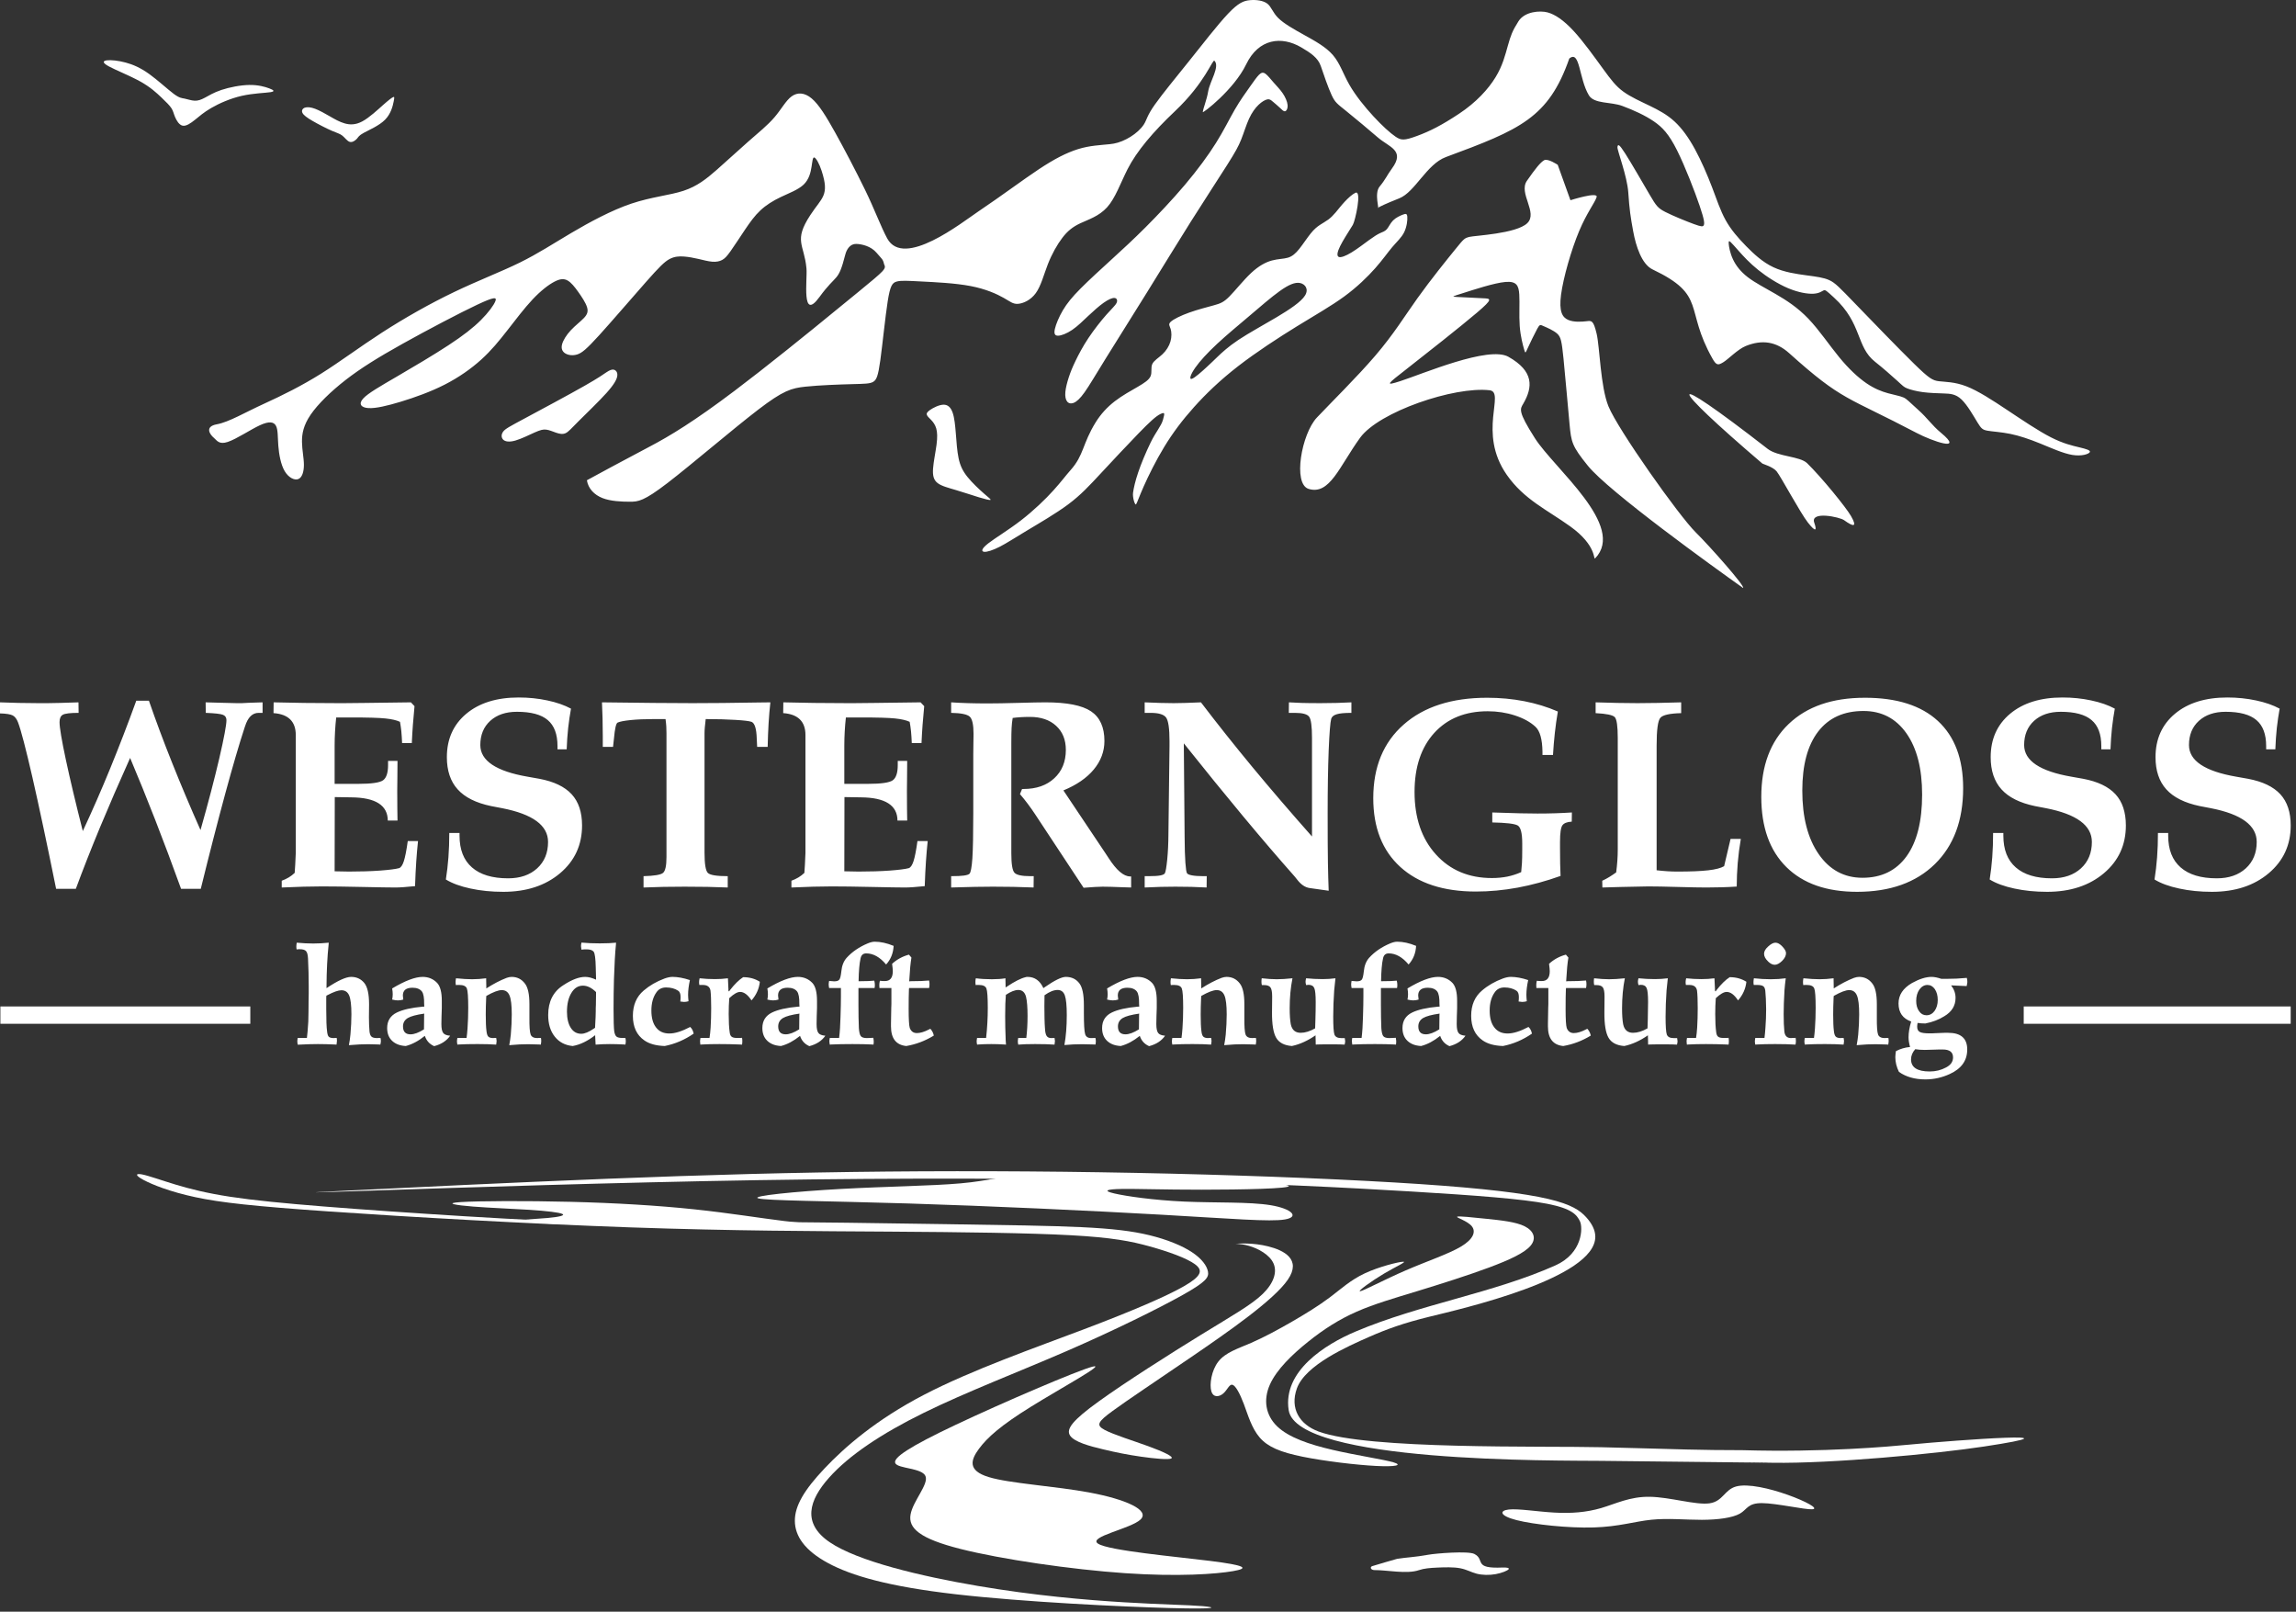 <?xml version="1.0" encoding="UTF-8"?> <svg xmlns="http://www.w3.org/2000/svg" width="322" height="226" viewBox="0 0 322 226" fill="none"><rect x="0" y="0" width="322" height="226" fill="#333333" stroke="none"/><g clip-path="url(#clip0_355_7)"><path fill-rule="evenodd" clip-rule="evenodd" d="M138.579 76.208C139.527 75.465 141.397 74.349 143.173 72.982C144.949 71.614 146.632 69.994 147.753 68.746C148.876 67.498 149.48 66.662 150.144 65.918C152.023 63.814 151.787 62.258 153.653 59.234C154.374 58.066 155.282 57.083 156.35 56.26C157.419 55.437 158.648 54.773 159.582 54.229C160.517 53.684 161.158 53.259 161.371 52.729C161.585 52.197 161.372 51.559 161.599 51.055C161.826 50.551 162.494 50.179 163.028 49.674C163.562 49.17 163.963 48.533 164.15 47.882C164.337 47.231 164.31 46.568 164.177 46.129C164.043 45.691 163.802 45.479 164.189 45.12C164.577 44.762 165.592 44.257 166.78 43.832C167.969 43.407 169.331 43.062 170.239 42.81C171.147 42.558 171.602 42.398 172.416 41.575C173.231 40.752 174.406 39.265 175.474 38.269C176.543 37.273 177.504 36.769 178.372 36.53C179.24 36.291 180.015 36.317 180.63 36.131C181.244 35.945 181.698 35.547 182.219 34.897C182.739 34.246 183.327 33.343 183.821 32.732C184.315 32.121 184.715 31.802 185.116 31.537C185.517 31.272 185.918 31.059 186.278 30.794C186.639 30.528 186.959 30.209 187.32 29.785C187.68 29.36 188.081 28.829 188.575 28.298C189.07 27.766 189.658 27.235 190.085 27.036C191.037 26.593 190.056 30.997 189.728 31.529C189.046 32.631 188.352 33.694 187.952 34.503C187.551 35.312 187.444 35.871 187.738 36.017C188.031 36.163 188.726 35.898 189.554 35.393C190.382 34.888 191.343 34.145 192.038 33.64C192.732 33.136 193.16 32.87 193.534 32.697C193.907 32.525 194.228 32.445 194.495 32.14C194.762 31.834 194.976 31.303 195.376 30.905C195.777 30.507 196.365 30.241 196.752 30.095C197.139 29.949 197.326 29.923 197.366 30.387C197.406 30.852 197.299 31.808 196.925 32.565C196.551 33.322 195.91 33.879 195.256 34.649C194.602 35.42 193.934 36.402 192.866 37.61C191.797 38.818 190.328 40.253 188.512 41.581C186.696 42.908 184.532 44.13 181.901 45.749C179.27 47.369 176.172 49.387 173.635 51.352C171.098 53.318 169.121 55.23 167.465 57.075C165.809 58.921 164.474 60.7 163.285 62.652C162.096 64.604 161.055 66.728 160.4 68.202C159.746 69.676 159.479 70.499 159.332 70.712C159.185 70.924 158.809 69.774 158.903 69.096C158.996 68.419 159.21 67.463 159.624 66.242C160.038 65.02 160.652 63.532 161.373 62.046C162.095 60.559 162.864 59.737 163.105 58.847C163.345 57.958 163.405 57.752 162.764 58.044C162.123 58.337 161.188 59.213 159.666 60.779C158.143 62.346 156.033 64.604 154.39 66.37C152.748 68.135 151.573 69.41 149.81 70.725C148.047 72.039 145.696 73.393 143.974 74.429C142.251 75.465 141.156 76.182 140.194 76.673C139.233 77.164 138.404 77.43 138.004 77.376C137.603 77.323 137.63 76.951 138.579 76.208L138.579 76.208ZM169.235 51.472C168.587 52.069 167.546 53.012 167.138 53.125C166.731 53.237 166.958 52.52 167.619 51.571C168.28 50.622 169.376 49.44 170.711 48.199C172.046 46.957 173.622 45.656 175.179 44.335C176.734 43.014 178.27 41.673 179.492 40.803C180.714 39.933 181.622 39.535 182.337 39.688C183.051 39.84 183.572 40.544 183.025 41.434C182.477 42.323 180.861 43.398 179.031 44.487C177.202 45.576 175.159 46.678 173.683 47.661C172.207 48.643 171.299 49.506 170.718 50.064C170.137 50.622 169.884 50.874 169.235 51.472H169.235ZM244.456 82.451C240.174 79.413 225.612 68.925 222.689 65.312C220.451 62.546 220.357 61.99 220.124 59.533C219.891 57.076 219.519 52.719 219.27 50.262C219.021 47.805 218.897 47.248 218.384 46.785C217.871 46.321 216.969 45.95 216.488 45.734C216.006 45.518 215.944 45.456 215.587 46.105C215.229 46.754 214.577 48.114 214.25 48.824C213.924 49.536 213.924 49.598 213.753 49.011C213.582 48.423 213.24 47.187 213.131 45.704C213.022 44.22 213.147 42.489 213.068 41.284C212.991 40.079 212.711 39.399 211.126 39.538C209.541 39.677 206.65 40.635 205.143 41.114C203.635 41.593 203.51 41.593 204.334 41.64C205.158 41.686 206.93 41.779 208.002 41.825C209.075 41.872 209.448 41.872 207.163 43.818C204.879 45.765 199.936 49.659 197.247 51.761C194.558 53.862 194.123 54.172 196.377 53.445C199.545 52.424 208.768 48.464 211.545 50.03C215.13 52.05 214.978 54.275 213.644 56.583C213.192 57.365 212.805 57.603 215.263 61.452C218.011 65.754 228.1 73.761 223.706 78.296C223.444 78.567 223.968 76.513 220.233 73.826C216.994 71.496 213.743 70.061 211.315 66.582C207.168 60.638 211.163 54.984 208.904 54.724C203.959 54.156 193.38 57.742 190.74 61.392C187.826 65.423 186.483 69.46 183.532 68.558C181.273 67.868 182.541 60.831 184.683 58.555C186.561 56.56 190.311 52.878 192.901 49.847C195.49 46.816 196.92 44.436 198.785 41.825C200.651 39.213 202.951 36.37 204.132 34.918C205.313 33.465 205.375 33.403 206.074 33.218C206.774 33.033 212.648 32.781 214.187 31.298C215.725 29.815 212.928 27.099 214.14 25.354C215.353 23.608 216.036 22.774 216.549 22.472C217.062 22.17 218.461 23.11 218.461 23.11L220.245 28.076C220.245 28.076 224.18 26.822 223.916 27.641C223.652 28.46 222.564 29.789 221.46 32.416C220.357 35.042 219.237 38.968 218.927 41.333C218.616 43.696 219.113 44.5 219.922 44.855C220.73 45.211 221.849 45.118 222.533 45.041C223.217 44.963 223.465 44.902 223.916 46.787C224.366 48.671 224.438 54.182 225.58 56.988C226.893 60.21 235.43 72.301 237.838 74.672C239.713 76.518 244.834 82.283 244.455 82.452L244.456 82.451ZM193.22 29.146C193.656 28.914 194.044 28.686 196.25 27.805C198.457 26.925 200.076 23.023 202.778 22.023C213.186 18.172 217.167 16.538 220.084 8.207C221.604 6.964 221.414 10.999 222.827 13.357C223.572 14.6 225.905 14.253 227.521 14.856C229.137 15.459 230.692 16.169 231.919 17.004C233.147 17.839 234.049 18.796 235.183 21.053C236.318 23.309 237.685 26.862 238.369 28.871C239.053 30.88 239.053 31.343 238.945 31.576C238.836 31.807 238.618 31.807 237.561 31.421C236.505 31.035 234.608 30.262 233.552 29.722C232.495 29.181 232.277 28.872 231.36 27.311C230.443 25.75 228.828 22.938 227.941 21.547C227.055 20.156 226.9 20.187 226.837 20.619C226.775 21.053 228.203 24.663 228.359 27.012C228.514 29.361 228.677 30.448 229.051 32.472C229.424 34.496 230.24 37.054 231.762 37.779C239.427 41.433 236.178 43.241 240.167 50.291C240.726 51.28 240.976 51.219 241.675 50.801C242.374 50.385 243.699 48.974 244.849 48.512C247.109 47.602 249.095 47.884 250.911 49.516C258.451 56.291 258.918 55.519 268.858 60.743C270.924 61.829 275.576 63.475 272.213 60.69C270.908 59.608 270.355 58.664 269.003 57.459C267.651 56.254 267.433 55.944 266.936 55.728C266.439 55.512 265.662 55.388 264.776 55.14C263.89 54.893 262.895 54.522 261.746 53.734C260.595 52.946 259.29 51.741 257.922 50.072C256.554 48.404 255.125 46.271 253.617 44.695C252.11 43.119 250.524 42.099 249.032 41.234C247.541 40.368 246.141 39.657 245.116 38.869C244.09 38.081 243.437 37.216 243.033 36.351C242.629 35.485 242.474 34.62 242.443 34.188C242.411 33.755 242.504 33.755 242.722 33.956C242.94 34.157 243.282 34.558 243.889 35.238C244.494 35.917 245.365 36.876 246.577 37.85C247.789 38.823 249.343 39.812 250.773 40.414C252.203 41.017 253.509 41.234 254.332 41.187C255.156 41.141 255.498 40.832 255.747 40.724C255.995 40.616 256.123 40.738 257.223 41.744C261.178 45.359 260.277 48.619 262.973 50.737C263.947 51.501 265.351 52.73 266.113 53.426C266.874 54.121 266.999 54.276 267.465 54.461C267.931 54.646 268.74 54.862 269.672 54.987C270.604 55.11 271.661 55.141 272.579 55.172C273.496 55.203 274.272 55.233 275.096 56.022C275.92 56.809 276.791 58.355 277.319 59.221C277.848 60.086 278.034 60.271 278.733 60.395C279.433 60.519 280.645 60.581 281.935 60.843C283.225 61.106 284.593 61.569 286.116 62.187C287.639 62.805 289.318 63.578 290.639 63.794C291.96 64.01 292.923 63.671 293.079 63.408C293.234 63.145 292.582 62.96 291.618 62.728C290.654 62.496 289.38 62.218 287.623 61.322C285.867 60.426 283.629 58.911 281.515 57.506C279.402 56.1 277.412 54.801 275.764 54.168C274.117 53.534 272.812 53.565 271.925 53.457C271.04 53.349 270.574 53.102 268.413 50.984C266.253 48.867 262.398 44.881 260.176 42.579C257.953 40.276 257.363 39.658 256.555 39.287C255.747 38.916 254.721 38.792 253.338 38.607C251.955 38.422 250.214 38.174 248.721 37.479C247.229 36.784 245.986 35.64 244.867 34.497C243.748 33.353 242.753 32.21 242.007 30.866C241.261 29.521 240.764 27.976 240.095 26.23C239.427 24.484 238.588 22.537 237.702 20.914C236.816 19.291 235.884 17.994 234.843 17.036C233.801 16.077 232.651 15.459 231.377 14.841C230.102 14.223 228.704 13.605 227.663 12.848C226.621 12.091 225.938 11.195 224.803 9.634C223.668 8.073 222.083 5.848 220.684 4.334C219.285 2.82 218.073 2.016 217.032 1.738C215.99 1.46 213.84 1.591 212.955 2.985C212.07 4.378 211.867 5.009 211.478 6.369C211.09 7.729 210.748 9.181 209.738 10.835C208.728 12.488 207.049 14.342 204.624 15.949C202.2 17.557 200.541 18.396 198.739 19.06C196.936 19.724 196.501 19.694 195.724 19.169C194.946 18.643 193.828 17.623 192.615 16.31C191.403 14.996 190.098 13.389 189.227 11.859C188.357 10.329 187.922 8.877 186.943 7.733C185.963 6.59 184.44 5.755 182.964 4.937C181.487 4.117 180.057 3.314 179.265 2.526C178.472 1.738 178.316 0.965 177.741 0.517C177.166 0.068 176.171 -0.055 175.302 0.023C174.431 0.1 173.685 0.378 172.224 1.923C170.763 3.468 168.588 6.28 166.707 8.629C164.827 10.978 163.114 13.043 161.967 14.656C160.821 16.268 160.855 16.779 160.406 17.47C159.571 18.744 157.694 19.872 156.201 20.137C156.016 20.171 155.824 20.198 155.625 20.218C154.389 20.347 152.797 20.404 151.18 20.914C149.564 21.424 147.917 22.258 145.678 23.742C143.441 25.225 140.612 27.357 137.193 29.66C134.855 31.234 126.745 37.67 124.433 33.446C123.564 31.858 122.645 29.335 121.324 26.631C120.003 23.927 118.449 20.96 117.159 18.642C115.869 16.324 114.843 14.656 113.833 13.806C112.824 12.956 111.829 12.925 111.021 13.512C110.213 14.099 109.59 15.304 108.627 16.432C107.663 17.561 106.358 18.612 104.929 19.863C103.498 21.115 101.944 22.568 100.514 23.819C99.085 25.07 97.779 26.122 95.852 26.755C93.925 27.389 91.376 27.605 88.563 28.547C85.749 29.49 82.673 31.159 80.108 32.673C77.543 34.187 75.492 35.547 72.881 36.83C70.27 38.112 67.1 39.317 63.711 40.94C60.323 42.562 56.718 44.602 53.562 46.642C50.407 48.681 47.703 50.721 45.015 52.406C42.326 54.09 39.652 55.419 37.011 56.624C34.368 57.829 32.111 59.188 30.405 59.498C28.7 59.809 29.388 60.891 30.001 61.402C30.404 61.739 30.699 62.388 31.944 61.97C33.191 61.553 35.151 60.227 36.456 59.627C37.762 59.026 38.413 59.151 38.707 59.718C39.002 60.286 38.939 61.295 39.033 62.51C39.128 63.725 39.383 65.145 39.922 66.06C40.462 66.976 41.288 67.386 41.827 67.18C42.366 66.976 42.62 66.155 42.62 65.193C42.62 64.231 42.366 63.126 42.351 61.974C42.335 60.822 42.557 59.623 43.573 58.14C44.589 56.657 46.398 54.889 48.493 53.264C50.587 51.639 52.968 50.156 56.444 48.215C59.919 46.274 64.489 43.876 66.934 42.724C69.378 41.573 69.695 41.667 69.473 42.235C69.25 42.804 68.489 43.845 67.426 44.902C66.362 45.958 64.998 47.032 62.902 48.405C60.808 49.778 57.983 51.45 55.682 52.791C53.38 54.132 51.603 55.142 50.921 55.899C50.239 56.657 50.652 57.162 51.667 57.224C52.683 57.288 54.302 56.909 56.222 56.326C58.142 55.741 60.363 54.953 62.347 53.943C64.331 52.933 66.076 51.703 67.489 50.425C68.902 49.147 69.98 47.821 71.139 46.338C72.298 44.854 73.536 43.214 74.694 41.983C75.852 40.753 76.931 39.931 77.741 39.506C78.55 39.08 79.09 39.049 79.598 39.332C80.106 39.616 80.582 40.215 81.09 40.926C81.598 41.635 82.137 42.456 82.327 43.071C82.518 43.687 82.36 44.097 81.898 44.587C81.439 45.075 80.677 45.644 80.058 46.306C79.439 46.968 78.963 47.727 78.82 48.311C78.677 48.894 78.868 49.304 79.28 49.557C79.693 49.809 80.328 49.903 80.963 49.698C81.598 49.494 82.233 48.989 84.025 47.017C85.819 45.044 88.771 41.605 90.612 39.522C92.452 37.439 93.183 36.713 93.88 36.335C94.579 35.955 95.246 35.924 95.912 35.971C96.578 36.019 97.245 36.146 97.927 36.303C98.609 36.46 99.308 36.65 99.879 36.697C100.451 36.745 100.896 36.65 101.26 36.461C101.625 36.271 101.911 35.987 102.45 35.23C102.99 34.473 103.783 33.242 104.497 32.184C105.211 31.128 105.846 30.244 106.64 29.502C107.433 28.76 108.385 28.161 109.512 27.625C110.639 27.088 111.94 26.614 112.702 25.889C113.464 25.163 113.686 24.185 113.813 23.396C113.941 22.607 113.972 22.008 114.21 22.086C114.448 22.165 114.893 22.922 115.226 23.948C116.362 27.451 115.289 27.643 113.639 30.165C111.256 33.805 112.788 34.226 113.102 37.636C113.247 39.215 112.363 45.158 114.914 41.664C117.418 38.234 117.518 39.704 118.553 35.677C118.744 34.936 119.241 34.188 120.066 34.204C120.891 34.219 122.161 34.535 122.923 35.435C123.685 36.335 123.823 36.321 123.984 37.032C124.294 37.711 124.232 37.773 120.316 40.987C117.154 43.582 111.479 48.232 106.457 52.156C105.259 53.091 104.098 53.986 103.017 54.802C97.407 59.036 93.956 61.137 91.034 62.667C89.524 63.458 87.517 64.529 85.789 65.459C84.174 66.326 82.804 67.07 82.308 67.346C82.497 68.529 83.352 69.389 84.485 69.84C85.618 70.29 87.171 70.354 88.336 70.354C89.501 70.354 90.277 70.29 93.611 67.732C96.943 65.175 102.833 60.123 106.344 57.437C109.855 54.751 110.987 54.428 112.961 54.22C114.935 54.01 117.75 53.914 119.514 53.866C121.278 53.818 121.989 53.818 122.459 53.544C122.928 53.27 123.154 52.723 123.462 50.504C123.769 48.284 124.157 44.391 124.497 42.235C124.837 40.079 125.128 39.661 125.743 39.484C126.358 39.307 127.296 39.372 129.189 39.468C131.082 39.565 133.93 39.694 136.114 40.111C138.298 40.529 139.819 41.238 140.757 41.769C141.696 42.299 142.052 42.653 142.764 42.605C143.476 42.557 144.544 42.106 145.271 41.093C146 40.079 146.389 38.503 146.954 37.055C147.521 35.607 148.265 34.288 148.993 33.339C149.721 32.39 150.433 31.811 151.533 31.297C152.633 30.782 154.122 30.331 155.27 29.06C156.419 27.79 157.149 25.66 158.134 23.72C159.406 21.217 161.697 18.506 164.793 15.58C169.023 11.583 170.056 8.261 170.318 8.52C171.117 9.315 169.682 11.414 169.448 12.777C169.229 14.057 168.777 15.051 168.681 15.716C168.648 15.94 173.056 12.578 174.765 9.029C176.518 5.388 179.743 5.03 182.484 6.638C183.807 7.413 184.845 8.105 185.234 9.264C185.622 10.422 186.275 12.308 186.757 13.344C187.239 14.379 187.549 14.564 188.777 15.553C190.005 16.542 192.15 18.334 193.238 19.277C194.812 20.641 197.102 21.067 195.214 23.626C194.537 24.542 194.295 25.196 193.487 26.153C192.679 27.111 193.502 29.487 193.223 29.147L193.22 29.146ZM75 60.635C74.24 60.972 73.121 61.535 72.278 61.776C71.436 62.016 70.869 61.934 70.579 61.659C70.289 61.384 70.276 60.917 70.566 60.526C70.856 60.134 71.45 59.818 73.667 58.63C75.885 57.442 79.726 55.382 81.915 54.139C84.105 52.896 84.643 52.47 85.072 52.188C85.501 51.907 85.818 51.769 86.101 51.845C86.385 51.92 86.633 52.208 86.571 52.703C86.509 53.197 86.136 53.898 85.072 55.086C84.008 56.274 82.254 57.95 81.183 59.021C80.113 60.093 79.726 60.56 79.311 60.746C78.897 60.931 78.455 60.835 77.992 60.677C77.529 60.519 77.045 60.299 76.603 60.244C76.161 60.189 75.761 60.299 75.001 60.635H75ZM130.419 57.496C130.867 57.182 131.701 56.757 132.322 56.747C132.943 56.737 133.35 57.142 133.604 57.87C133.858 58.599 133.96 59.65 134.052 60.814C134.143 61.977 134.224 63.251 134.438 64.263C134.652 65.274 134.998 66.023 135.669 66.863C136.341 67.702 137.338 68.633 138.009 69.219C138.681 69.806 139.027 70.049 138.904 70.099C138.783 70.15 138.192 70.009 137.297 69.736C136.402 69.462 135.201 69.058 134.112 68.734C133.024 68.41 132.047 68.168 131.488 67.733C130.928 67.298 130.786 66.671 130.857 65.69C130.928 64.709 131.213 63.373 131.345 62.352C131.477 61.33 131.457 60.622 131.304 60.086C131.152 59.55 130.867 59.186 130.602 58.903C130.338 58.619 130.094 58.417 130.002 58.215C129.91 58.013 129.972 57.81 130.419 57.497L130.419 57.496ZM247.163 65.003C247.237 65.067 248.648 65.456 249.166 66.101C249.775 66.861 252.493 71.942 253.56 73.29C254.677 74.701 254.827 74.401 254.438 73.293C253.847 71.609 258.005 72.499 258.621 72.942C259.888 73.854 260.542 74.021 259.592 72.362C258.891 71.135 255.471 66.939 253.437 64.952C252.425 63.963 249.335 64.053 247.902 62.94C232.943 51.319 233.845 53.635 247.163 65.003H247.163ZM178.523 14.264C178.797 14.497 179.171 14.807 179.475 15.094C179.779 15.381 180.013 15.645 180.224 15.598C180.434 15.552 180.622 15.195 180.574 14.707C180.528 14.218 180.247 13.597 179.88 13.062C179.514 12.527 179.061 12.077 178.633 11.589C178.203 11.1 177.798 10.572 177.47 10.34C177.142 10.107 176.893 10.169 176.581 10.472C176.269 10.774 175.894 11.318 175.309 12.14C174.724 12.962 173.928 14.063 173.164 15.382C172.4 16.7 171.666 18.236 170.55 20.02C169.435 21.804 167.937 23.835 166.166 25.93C164.395 28.024 162.352 30.18 160.628 31.902C158.904 33.624 157.499 34.912 155.955 36.323C154.41 37.735 152.725 39.27 151.532 40.472C150.338 41.675 149.636 42.543 149.074 43.49C148.513 44.436 148.091 45.46 147.942 46.119C147.795 46.778 147.92 47.073 148.372 47.073C148.825 47.073 149.604 46.778 150.369 46.259C151.133 45.739 151.883 44.995 152.631 44.289C153.38 43.583 154.129 42.916 154.776 42.458C155.424 42.001 155.97 41.753 156.305 41.783C156.641 41.815 156.765 42.124 156.586 42.489C156.407 42.853 155.923 43.273 155.182 44.11C154.441 44.948 153.443 46.204 152.647 47.399C151.852 48.593 151.259 49.725 150.83 50.618C150.4 51.51 150.135 52.161 149.901 52.875C149.667 53.588 149.464 54.364 149.409 54.977C149.355 55.589 149.449 56.039 149.659 56.303C149.87 56.566 150.197 56.645 150.595 56.482C150.993 56.319 151.461 55.915 152.116 54.993C152.772 54.07 153.614 52.627 155.12 50.191C156.626 47.756 158.794 44.328 160.892 40.947C162.991 37.565 165.02 34.23 167.001 31.088C168.983 27.947 170.917 25 172.095 23.139C173.273 21.277 173.694 20.502 174.069 19.563C174.443 18.624 174.771 17.523 175.168 16.654C175.566 15.786 176.034 15.15 176.503 14.7C176.971 14.25 177.439 13.986 177.758 13.931C178.078 13.877 178.25 14.033 178.522 14.266L178.523 14.264Z" fill="white"></path><path d="M45.792 138.565C47.366 137.512 48.516 136.985 49.244 136.985C49.999 136.985 50.61 137.265 51.078 137.824C51.533 138.37 51.76 139.371 51.76 140.828L51.741 142.661C51.741 143.324 51.767 143.981 51.819 144.631C51.858 144.995 51.956 145.242 52.112 145.372C52.255 145.502 52.521 145.567 52.911 145.567C52.963 145.567 53.035 145.56 53.126 145.547H53.36C53.399 145.716 53.418 145.859 53.418 145.977C53.418 146.107 53.392 146.276 53.34 146.484L53.164 146.464C52.488 146.438 51.988 146.425 51.663 146.425C50.883 146.425 50.05 146.464 49.166 146.542L48.932 146.562C49.023 146.094 49.095 145.593 49.147 145.06C49.238 144.033 49.283 143.09 49.283 142.232C49.283 140.971 49.179 140.093 48.971 139.599C48.764 139.105 48.399 138.858 47.879 138.858C47.45 138.858 46.8 139.086 45.929 139.541L45.773 139.619L45.753 139.873V141.511C45.753 143.032 45.792 144.066 45.87 144.612C45.909 145.002 45.987 145.256 46.104 145.372C46.235 145.502 46.468 145.567 46.806 145.567L47.021 145.548H47.216C47.242 145.665 47.255 145.802 47.255 145.958C47.255 146.074 47.235 146.25 47.196 146.484L46.923 146.465C46.091 146.426 45.311 146.406 44.583 146.406C43.79 146.406 42.919 146.433 41.97 146.485H41.755C41.716 146.29 41.697 146.134 41.697 146.017C41.697 145.9 41.716 145.743 41.755 145.548H43.042C43.107 145.068 43.173 144.301 43.237 143.247C43.263 142.285 43.276 141.349 43.276 140.439C43.29 140.114 43.296 139.743 43.296 139.327V138.293C43.296 137.006 43.263 135.712 43.198 134.412C43.172 133.892 43.081 133.547 42.925 133.378C42.769 133.196 42.476 133.105 42.047 133.105H41.852L41.736 133.124H41.599C41.572 133.008 41.56 132.877 41.56 132.734C41.56 132.578 41.579 132.396 41.618 132.188C42.437 132.266 43.211 132.305 43.939 132.305C44.641 132.305 45.363 132.266 46.104 132.188L46.085 132.442C45.902 134.197 45.805 136.134 45.792 138.254V138.566L45.792 138.565ZM59.484 140.788C59.496 139.917 59.393 139.333 59.172 139.033C58.898 138.682 58.457 138.506 57.845 138.506C56.948 138.506 56.5 138.87 56.5 139.599C56.5 139.702 56.519 139.891 56.558 140.164C56.324 140.242 56.071 140.281 55.797 140.281C55.577 140.281 55.31 140.242 54.998 140.164C55.05 139.917 55.077 139.67 55.077 139.423C55.077 139.176 55.05 138.902 54.998 138.603C56.806 137.524 58.229 136.985 59.27 136.985C60.089 136.985 60.771 137.271 61.317 137.843C61.746 138.311 61.961 139.143 61.961 140.339V141.354L61.922 142.504C61.909 142.686 61.902 143.05 61.902 143.596C61.902 144.207 61.987 144.623 62.156 144.844C62.312 145.065 62.637 145.195 63.131 145.235C62.637 145.949 61.889 146.437 60.888 146.697C60.238 146.411 59.803 145.93 59.582 145.254C58.697 145.969 57.807 146.444 56.91 146.678C56.104 146.639 55.467 146.398 54.998 145.957C54.53 145.514 54.296 144.916 54.296 144.162C54.296 143.148 54.751 142.42 55.662 141.978C56.494 141.575 57.71 141.302 59.309 141.158H59.504L59.485 140.788L59.484 140.788ZM59.503 142.134C58.398 142.29 57.624 142.498 57.182 142.758C56.74 143.032 56.519 143.421 56.519 143.929C56.519 144.67 56.87 145.041 57.572 145.041C58.093 145.041 58.723 144.807 59.464 144.338V144.163L59.483 142.31L59.502 142.134H59.503ZM68.201 138.604C69.189 137.967 70.138 137.473 71.049 137.122C71.308 137.031 71.543 136.985 71.751 136.985C72.518 136.985 73.135 137.291 73.604 137.902C74.033 138.435 74.248 139.403 74.248 140.808V142.641C74.234 143.928 74.293 144.741 74.423 145.079C74.553 145.404 74.865 145.566 75.359 145.566C75.411 145.566 75.49 145.56 75.593 145.547H75.867C75.893 145.677 75.906 145.82 75.906 145.976C75.906 146.093 75.886 146.262 75.847 146.484L75.594 146.464C74.892 146.438 74.385 146.425 74.073 146.425C73.279 146.425 72.474 146.464 71.654 146.542L71.42 146.561C71.511 146.08 71.582 145.592 71.635 145.098C71.725 144.071 71.771 143.122 71.771 142.251C71.771 140.976 71.667 140.092 71.459 139.598C71.251 139.091 70.887 138.837 70.367 138.837C69.886 138.837 69.164 139.111 68.202 139.657L68.183 139.911C68.144 140.782 68.124 141.568 68.124 142.27C68.124 143.298 68.157 144.058 68.222 144.552C68.261 144.942 68.345 145.209 68.475 145.352C68.618 145.495 68.853 145.566 69.177 145.566C69.204 145.566 69.255 145.56 69.333 145.547H69.587C69.626 145.755 69.645 145.911 69.645 146.015C69.645 146.106 69.626 146.261 69.587 146.483C68.872 146.431 68 146.404 66.973 146.404C65.92 146.404 65.049 146.424 64.36 146.463L64.145 146.482C64.106 146.287 64.087 146.138 64.087 146.033C64.087 145.904 64.106 145.741 64.145 145.546H65.433C65.485 145.182 65.53 144.734 65.569 144.2C65.634 143.264 65.667 142.309 65.667 141.334C65.667 139.839 65.602 138.928 65.472 138.603C65.342 138.278 64.984 138.115 64.399 138.115H64.204C64.113 138.115 64.021 138.122 63.931 138.135C63.904 137.992 63.892 137.842 63.892 137.686C63.892 137.556 63.911 137.387 63.95 137.179C64.821 137.27 65.575 137.316 66.213 137.316C66.85 137.316 67.506 137.27 68.182 137.179V137.374L68.202 138.428V138.603L68.201 138.604ZM83.589 137.122L83.55 135.64C83.524 134.417 83.427 133.689 83.258 133.455C83.089 133.235 82.757 133.124 82.263 133.124C81.977 133.124 81.737 133.136 81.541 133.163C81.502 132.942 81.483 132.779 81.483 132.675C81.483 132.545 81.502 132.382 81.541 132.187H81.717C82.367 132.252 83.167 132.285 84.116 132.285C85.026 132.285 85.787 132.252 86.398 132.187L86.379 132.461C86.261 133.644 86.171 135.256 86.105 137.297C86.066 138.663 86.047 140.054 86.047 141.471C86.047 143.097 86.08 144.149 86.144 144.631C86.209 144.995 86.313 145.235 86.456 145.353C86.612 145.483 86.879 145.547 87.256 145.547H87.704C87.743 145.678 87.763 145.827 87.763 145.996C87.763 146.178 87.743 146.341 87.704 146.484L87.548 146.464C86.807 146.425 86.131 146.406 85.52 146.406C84.857 146.406 84.194 146.432 83.531 146.484C83.518 146.328 83.498 145.945 83.472 145.334V145.158C82.406 145.99 81.353 146.497 80.313 146.679C79.247 146.575 78.408 146.133 77.797 145.353C77.186 144.586 76.88 143.578 76.88 142.33C76.88 140.432 77.595 139.034 79.025 138.137C80.196 137.369 81.21 136.986 82.068 136.986C82.523 136.986 83.03 137.116 83.589 137.376V137.123V137.122ZM83.589 139.111C82.978 138.513 82.367 138.214 81.756 138.214C81.08 138.214 80.54 138.552 80.138 139.228C79.722 139.904 79.513 140.782 79.513 141.861C79.513 142.823 79.695 143.584 80.059 144.143C80.41 144.689 80.898 144.962 81.522 144.962C81.99 144.962 82.575 144.721 83.277 144.24L83.453 144.124C83.492 143.564 83.518 143.044 83.531 142.563C83.531 142.407 83.538 142.147 83.551 141.783V141.373L83.57 140.944C83.583 140.268 83.589 139.8 83.589 139.54V139.111ZM96.754 137.434C96.585 138.201 96.501 138.89 96.501 139.501C96.501 139.709 96.52 140.008 96.559 140.398C96.351 140.463 96.136 140.496 95.916 140.496C95.811 140.496 95.642 140.476 95.409 140.437C95.435 140.255 95.448 140.047 95.448 139.813C95.448 139.358 95.331 139.059 95.097 138.916C94.642 138.617 94.082 138.467 93.419 138.467C92.834 138.467 92.385 138.688 92.074 139.13C91.593 139.793 91.352 140.651 91.352 141.705C91.352 142.732 91.573 143.525 92.015 144.084C92.444 144.643 93.061 144.922 93.868 144.922C94.661 144.922 95.636 144.617 96.793 144.006C97.04 144.227 97.203 144.539 97.281 144.942C96.02 145.813 94.667 146.392 93.224 146.677C92.015 146.638 91.066 146.378 90.376 145.897C89.297 145.156 88.758 144.006 88.758 142.445C88.758 140.937 89.265 139.754 90.279 138.896C91.099 138.194 92.067 137.634 93.185 137.219C93.615 137.063 93.991 136.984 94.316 136.984C95.045 136.984 95.857 137.134 96.754 137.433V137.434ZM102.274 139.969C102.222 140.658 102.195 141.399 102.195 142.192C102.195 143.259 102.241 144.11 102.332 144.747C102.371 145.059 102.462 145.268 102.605 145.371C102.749 145.488 102.989 145.547 103.327 145.547H103.854L104.068 145.528C104.094 145.671 104.107 145.827 104.107 145.996C104.107 146.178 104.094 146.34 104.068 146.484L103.717 146.464C102.781 146.425 101.839 146.406 100.889 146.406C99.954 146.406 99.141 146.425 98.452 146.464L98.218 146.484C98.191 146.223 98.179 146.074 98.179 146.035C98.179 145.905 98.198 145.742 98.237 145.547H99.505C99.57 145.157 99.621 144.676 99.66 144.104C99.687 143.753 99.706 143.304 99.719 142.758C99.732 142.303 99.739 141.842 99.739 141.374C99.739 140.243 99.706 139.417 99.641 138.897C99.55 138.377 99.192 138.117 98.568 138.117H98.08C98.054 137.986 98.041 137.85 98.041 137.707C98.041 137.551 98.067 137.375 98.12 137.18C98.809 137.259 99.524 137.297 100.265 137.297C100.915 137.297 101.519 137.258 102.079 137.18C102.091 137.233 102.098 137.284 102.098 137.336V137.415L102.156 138.683V138.819L102.176 138.975L102.254 139.014L102.391 138.819C103.028 138 103.639 137.402 104.224 137.025C105.108 137.025 105.888 137.239 106.564 137.668C106.46 138.644 106.07 139.515 105.394 140.282C104.873 139.489 104.341 139.092 103.795 139.092C103.405 139.092 102.897 139.385 102.273 139.97L102.274 139.969ZM112.103 140.788C112.116 139.917 112.012 139.332 111.791 139.033C111.518 138.682 111.076 138.506 110.465 138.506C109.568 138.506 109.119 138.87 109.119 139.598C109.119 139.702 109.139 139.891 109.178 140.163C108.944 140.242 108.69 140.28 108.417 140.28C108.197 140.28 107.93 140.241 107.618 140.163C107.67 139.917 107.696 139.669 107.696 139.423C107.696 139.175 107.67 138.902 107.618 138.603C109.425 137.524 110.849 136.984 111.889 136.984C112.708 136.984 113.391 137.27 113.937 137.842C114.366 138.31 114.58 139.142 114.58 140.339V141.353L114.541 142.504C114.528 142.686 114.522 143.05 114.522 143.596C114.522 144.207 114.606 144.623 114.776 144.844C114.932 145.065 115.257 145.195 115.751 145.234C115.257 145.949 114.509 146.437 113.508 146.697C112.858 146.411 112.422 145.93 112.201 145.254C111.317 145.969 110.427 146.444 109.53 146.677C108.724 146.638 108.086 146.398 107.618 145.956C107.15 145.514 106.916 144.916 106.916 144.162C106.916 143.148 107.371 142.42 108.281 141.977C109.114 141.574 110.329 141.301 111.929 141.158H112.124L112.105 140.787L112.103 140.788ZM112.123 142.134C111.018 142.29 110.244 142.498 109.802 142.758C109.359 143.031 109.139 143.421 109.139 143.928C109.139 144.67 109.49 145.04 110.192 145.04C110.712 145.04 111.342 144.806 112.084 144.338V144.163L112.103 142.31L112.122 142.134H112.123ZM120.665 137.59C121.484 137.59 122.134 137.563 122.615 137.511C122.668 137.732 122.693 137.934 122.693 138.116C122.693 138.272 122.681 138.415 122.654 138.545H120.392V140.905C120.392 142.153 120.411 143.239 120.451 144.162C120.49 144.735 120.581 145.111 120.724 145.293C120.867 145.475 121.153 145.566 121.582 145.566C121.764 145.566 122.063 145.554 122.479 145.527C122.518 145.761 122.537 145.937 122.537 146.054C122.537 146.21 122.525 146.353 122.498 146.484L122.284 146.464C121.53 146.425 120.619 146.406 119.553 146.406C118.397 146.406 117.408 146.425 116.589 146.464L116.375 146.484C116.335 146.262 116.316 146.1 116.316 145.996C116.316 145.892 116.335 145.742 116.375 145.547H117.681C117.785 144.715 117.85 143.733 117.876 142.602C117.915 141.406 117.935 140.444 117.935 139.716V138.546H116.277C116.238 138.325 116.218 138.155 116.218 138.039C116.218 137.922 116.238 137.759 116.277 137.551C116.615 137.59 116.849 137.609 116.979 137.609C117.356 137.609 117.603 137.525 117.72 137.356C117.837 137.2 117.928 136.816 117.993 136.205C118.071 135.412 118.318 134.781 118.734 134.314C119.502 133.469 120.49 132.792 121.699 132.285C122.076 132.129 122.401 132.051 122.674 132.051C123.493 132.051 124.378 132.246 125.327 132.636C125.274 133.664 124.923 134.535 124.273 135.25C123.402 134.21 122.473 133.69 121.484 133.69C121.042 133.69 120.776 133.93 120.685 134.411C120.529 135.087 120.438 136.147 120.411 137.59H120.665V137.59ZM127.725 137.59C128.792 137.59 129.649 137.557 130.299 137.492C130.339 137.648 130.358 137.824 130.358 138.019C130.358 138.214 130.339 138.39 130.299 138.546H127.491L127.472 138.76C127.445 139.345 127.433 140.261 127.433 141.51C127.433 142.914 127.484 143.792 127.588 144.143C127.771 144.624 128.102 144.864 128.583 144.864C129.064 144.864 129.629 144.696 130.28 144.358L130.475 144.26C130.722 144.52 130.884 144.839 130.963 145.215C129.753 145.957 128.466 146.445 127.101 146.678C125.671 146.535 124.956 145.619 124.956 143.928V143.519L124.995 141.315L125.014 140.788V138.546H123.337C123.324 138.429 123.318 138.292 123.318 138.136C123.318 137.954 123.344 137.752 123.396 137.531C123.603 137.558 123.838 137.571 124.098 137.571C124.839 137.571 125.21 137.109 125.21 136.186C125.21 135.978 125.177 135.634 125.112 135.152C125.775 134.541 126.562 134.112 127.472 133.865L127.823 134.275C127.693 135.054 127.595 136.069 127.531 137.317L127.511 137.61L127.726 137.59L127.725 137.59ZM141.182 138.37C142.288 137.629 143.172 137.18 143.835 137.024C143.9 136.998 143.991 136.985 144.108 136.985C145.109 136.985 145.851 137.512 146.331 138.565L146.487 138.448C147.892 137.473 148.887 136.985 149.472 136.985C150.291 136.985 150.927 137.291 151.383 137.902C151.799 138.448 152.007 139.456 152.007 140.925V141.998C152.007 143.623 152.065 144.624 152.183 145.001C152.287 145.378 152.573 145.566 153.041 145.566C153.249 145.566 153.444 145.56 153.626 145.547C153.665 145.677 153.684 145.833 153.684 146.015C153.684 146.184 153.665 146.34 153.626 146.483L153.47 146.464C152.768 146.437 152.202 146.425 151.774 146.425C150.915 146.425 150.083 146.464 149.277 146.541C149.498 145.319 149.609 143.921 149.609 142.348C149.609 141.009 149.517 140.086 149.335 139.579C149.153 139.072 148.815 138.818 148.321 138.818C147.788 138.818 147.177 139.065 146.487 139.56C146.475 139.936 146.468 140.444 146.468 141.081C146.468 141.705 146.475 142.27 146.487 142.777C146.5 143.388 146.52 143.844 146.546 144.143C146.572 144.689 146.65 145.059 146.78 145.255C146.911 145.463 147.131 145.566 147.443 145.566C147.573 145.566 147.723 145.56 147.892 145.547C147.931 145.742 147.95 145.885 147.95 145.976C147.95 146.08 147.931 146.249 147.892 146.484C147.177 146.431 146.267 146.405 145.161 146.405C144.173 146.405 143.387 146.431 142.801 146.484C142.763 146.288 142.743 146.139 142.743 146.035C142.743 145.918 142.763 145.755 142.801 145.547H143.933C144.049 144.611 144.108 143.577 144.108 142.446C144.108 141.276 144.037 140.385 143.894 139.774C143.725 139.137 143.361 138.819 142.802 138.819C142.334 138.819 141.755 139.046 141.066 139.501C141.001 140.204 140.969 141.185 140.969 142.447C140.969 143.591 140.988 144.566 141.027 145.372C141.027 145.645 141.046 146.015 141.086 146.484L140.832 146.464C140.247 146.425 139.642 146.406 139.018 146.406C138.368 146.406 137.77 146.425 137.224 146.464L137.029 146.484C136.99 146.289 136.97 146.139 136.97 146.035C136.97 145.918 136.99 145.755 137.029 145.547H138.296C138.453 144.143 138.531 142.739 138.531 141.335C138.531 139.853 138.466 138.943 138.336 138.605C138.205 138.279 137.854 138.117 137.283 138.117H136.971L136.834 138.136C136.808 138.006 136.795 137.863 136.795 137.707C136.795 137.512 136.815 137.336 136.854 137.18C137.543 137.272 138.29 137.317 139.096 137.317C139.837 137.317 140.475 137.272 141.008 137.18V137.317L141.027 138.253V138.468L141.183 138.37L141.182 138.37ZM159.75 140.788C159.762 139.917 159.658 139.332 159.438 139.033C159.164 138.682 158.723 138.506 158.111 138.506C157.214 138.506 156.765 138.87 156.765 139.598C156.765 139.702 156.785 139.891 156.824 140.163C156.59 140.242 156.336 140.28 156.064 140.28C155.843 140.28 155.576 140.241 155.264 140.163C155.316 139.917 155.342 139.669 155.342 139.423C155.342 139.175 155.316 138.902 155.264 138.603C157.072 137.524 158.495 136.984 159.535 136.984C160.355 136.984 161.037 137.27 161.583 137.842C162.012 138.31 162.227 139.142 162.227 140.339V141.353L162.188 142.504C162.175 142.686 162.168 143.05 162.168 143.596C162.168 144.207 162.253 144.623 162.422 144.844C162.578 145.065 162.903 145.195 163.397 145.234C162.903 145.949 162.155 146.437 161.154 146.697C160.504 146.411 160.069 145.93 159.848 145.254C158.963 145.969 158.073 146.444 157.176 146.677C156.37 146.638 155.733 146.398 155.264 145.956C154.797 145.514 154.563 144.916 154.563 144.162C154.563 143.148 155.018 142.42 155.928 141.977C156.76 141.574 157.975 141.301 159.575 141.158H159.77L159.751 140.787L159.75 140.788ZM159.769 142.134C158.664 142.29 157.89 142.498 157.448 142.758C157.006 143.031 156.785 143.421 156.785 143.928C156.785 144.67 157.136 145.04 157.838 145.04C158.358 145.04 158.989 144.806 159.73 144.338V144.163L159.749 142.31L159.768 142.134H159.769ZM168.467 138.603C169.455 137.966 170.405 137.472 171.315 137.121C171.575 137.03 171.809 136.985 172.017 136.985C172.784 136.985 173.402 137.29 173.87 137.902C174.299 138.435 174.514 139.403 174.514 140.807V142.641C174.501 143.928 174.559 144.741 174.689 145.078C174.819 145.404 175.131 145.566 175.625 145.566C175.677 145.566 175.755 145.56 175.86 145.547H176.133C176.159 145.677 176.172 145.82 176.172 145.976C176.172 146.093 176.152 146.262 176.113 146.483L175.86 146.464C175.158 146.437 174.65 146.425 174.338 146.425C173.545 146.425 172.739 146.464 171.92 146.541L171.686 146.561C171.777 146.08 171.849 145.592 171.9 145.098C171.991 144.071 172.037 143.122 172.037 142.25C172.037 140.976 171.933 140.092 171.725 139.598C171.517 139.091 171.153 138.837 170.633 138.837C170.152 138.837 169.43 139.111 168.468 139.657L168.449 139.91C168.409 140.782 168.39 141.568 168.39 142.27C168.39 143.297 168.423 144.058 168.488 144.552C168.527 144.942 168.612 145.208 168.741 145.352C168.884 145.494 169.118 145.566 169.443 145.566C169.469 145.566 169.522 145.559 169.599 145.546H169.853C169.892 145.754 169.911 145.91 169.911 146.014C169.911 146.105 169.892 146.261 169.853 146.482C169.138 146.43 168.267 146.404 167.239 146.404C166.186 146.404 165.315 146.424 164.626 146.463L164.411 146.482C164.372 146.287 164.353 146.137 164.353 146.033C164.353 145.903 164.372 145.741 164.411 145.545H165.699C165.751 145.182 165.796 144.733 165.835 144.2C165.9 143.264 165.933 142.308 165.933 141.333C165.933 139.838 165.868 138.928 165.738 138.603C165.608 138.277 165.25 138.115 164.665 138.115H164.47C164.379 138.115 164.288 138.121 164.197 138.135C164.17 137.992 164.158 137.842 164.158 137.686C164.158 137.556 164.177 137.387 164.216 137.179C165.087 137.27 165.841 137.315 166.479 137.315C167.115 137.315 167.772 137.27 168.448 137.179V137.374L168.468 138.427V138.603L168.467 138.603ZM184.44 144.201C184.467 143.525 184.479 143.115 184.479 142.972C184.506 142.114 184.519 141.295 184.519 140.514C184.519 139.513 184.454 138.863 184.324 138.564C184.194 138.252 183.921 138.096 183.504 138.096C183.491 138.096 183.38 138.109 183.173 138.135C183.121 137.94 183.095 137.784 183.095 137.667C183.095 137.537 183.121 137.375 183.173 137.18C183.94 137.258 184.714 137.297 185.494 137.297C186.105 137.297 186.703 137.258 187.288 137.18C187.223 137.739 187.164 138.305 187.112 138.877C187.021 140.177 186.976 141.405 186.976 142.562C186.976 143.915 187.034 144.753 187.151 145.078C187.281 145.404 187.593 145.566 188.087 145.566H188.594C188.633 145.761 188.653 145.904 188.653 145.995C188.653 146.125 188.626 146.288 188.575 146.483C188.223 146.457 187.703 146.444 187.014 146.444H185.805C185.363 146.444 185.005 146.45 184.732 146.463L184.537 146.483C184.524 146.431 184.518 146.385 184.518 146.346V146.053C184.518 145.833 184.511 145.605 184.498 145.371V145.176C183.393 145.943 182.288 146.444 181.183 146.677C180.117 146.599 179.382 146.216 178.979 145.527C178.576 144.838 178.381 143.648 178.393 141.958L178.413 139.734C178.413 139.11 178.335 138.688 178.179 138.467C178.023 138.246 177.724 138.135 177.282 138.135H176.97C176.931 138.005 176.911 137.849 176.911 137.667C176.911 137.485 176.924 137.323 176.95 137.179C177.744 137.27 178.446 137.316 179.057 137.316C179.681 137.316 180.416 137.27 181.261 137.179C181.001 138.48 180.871 139.884 180.871 141.392C180.871 142.328 180.923 143.076 181.027 143.635C181.196 144.428 181.657 144.825 182.412 144.825C183.036 144.825 183.712 144.616 184.44 144.2L184.44 144.201ZM193.939 137.589C194.758 137.589 195.408 137.563 195.889 137.511C195.941 137.732 195.967 137.934 195.967 138.115C195.967 138.271 195.954 138.414 195.928 138.545H193.666V140.905C193.666 142.153 193.685 143.239 193.724 144.162C193.763 144.734 193.854 145.111 193.997 145.293C194.14 145.475 194.427 145.566 194.855 145.566C195.038 145.566 195.337 145.553 195.753 145.527C195.792 145.761 195.811 145.937 195.811 146.054C195.811 146.21 195.798 146.353 195.772 146.483L195.557 146.464C194.804 146.425 193.893 146.405 192.827 146.405C191.67 146.405 190.682 146.425 189.863 146.464L189.648 146.483C189.609 146.262 189.59 146.099 189.59 145.995C189.59 145.891 189.609 145.742 189.648 145.547H190.955C191.059 144.715 191.124 143.733 191.15 142.602C191.189 141.406 191.208 140.443 191.208 139.716V138.545H189.55C189.511 138.324 189.492 138.155 189.492 138.038C189.492 137.921 189.511 137.758 189.55 137.551C189.888 137.59 190.123 137.609 190.252 137.609C190.629 137.609 190.876 137.524 190.993 137.356C191.111 137.2 191.201 136.816 191.267 136.205C191.345 135.412 191.592 134.781 192.008 134.313C192.775 133.468 193.763 132.792 194.972 132.285C195.349 132.129 195.674 132.051 195.948 132.051C196.767 132.051 197.651 132.246 198.6 132.636C198.548 133.663 198.197 134.534 197.547 135.249C196.676 134.209 195.746 133.689 194.758 133.689C194.316 133.689 194.049 133.93 193.958 134.411C193.802 135.087 193.711 136.146 193.685 137.59H193.939V137.589ZM201.876 140.788C201.889 139.917 201.785 139.332 201.564 139.033C201.291 138.681 200.849 138.506 200.238 138.506C199.341 138.506 198.892 138.869 198.892 139.598C198.892 139.702 198.912 139.89 198.951 140.163C198.717 140.241 198.463 140.28 198.191 140.28C197.97 140.28 197.703 140.241 197.391 140.163C197.443 139.916 197.469 139.669 197.469 139.422C197.469 139.175 197.443 138.902 197.391 138.603C199.198 137.524 200.622 136.984 201.662 136.984C202.481 136.984 203.164 137.27 203.71 137.842C204.139 138.31 204.353 139.142 204.353 140.339V141.353L204.314 142.504C204.302 142.685 204.295 143.049 204.295 143.595C204.295 144.206 204.38 144.623 204.549 144.844C204.705 145.065 205.03 145.195 205.524 145.234C205.03 145.949 204.282 146.436 203.281 146.697C202.631 146.41 202.196 145.929 201.975 145.254C201.09 145.969 200.2 146.443 199.303 146.677C198.497 146.638 197.86 146.398 197.391 145.956C196.924 145.514 196.689 144.915 196.689 144.161C196.689 143.147 197.144 142.419 198.055 141.977C198.887 141.574 200.102 141.301 201.702 141.158H201.897L201.878 140.787L201.876 140.788ZM201.896 142.133C200.791 142.289 200.017 142.497 199.575 142.757C199.133 143.031 198.912 143.421 198.912 143.928C198.912 144.669 199.263 145.04 199.965 145.04C200.485 145.04 201.115 144.806 201.857 144.338V144.162L201.876 142.309L201.895 142.133H201.896ZM214.319 137.433C214.151 138.201 214.066 138.89 214.066 139.501C214.066 139.708 214.085 140.008 214.124 140.398C213.916 140.463 213.702 140.495 213.481 140.495C213.377 140.495 213.208 140.476 212.974 140.437C213 140.255 213.013 140.047 213.013 139.812C213.013 139.357 212.896 139.058 212.662 138.916C212.207 138.617 211.648 138.467 210.985 138.467C210.399 138.467 209.951 138.688 209.639 139.13C209.158 139.793 208.917 140.651 208.917 141.704C208.917 142.732 209.138 143.525 209.58 144.083C210.009 144.643 210.627 144.922 211.433 144.922C212.226 144.922 213.201 144.617 214.358 144.005C214.606 144.226 214.768 144.538 214.846 144.942C213.585 145.813 212.233 146.391 210.789 146.677C209.581 146.638 208.631 146.378 207.942 145.897C206.863 145.156 206.323 144.005 206.323 142.445C206.323 140.937 206.83 139.753 207.844 138.896C208.664 138.193 209.632 137.634 210.75 137.218C211.18 137.062 211.557 136.984 211.882 136.984C212.61 136.984 213.423 137.134 214.319 137.432V137.433ZM219.858 137.589C220.925 137.589 221.783 137.557 222.433 137.492C222.472 137.648 222.491 137.823 222.491 138.018C222.491 138.213 222.472 138.389 222.433 138.545H219.624L219.605 138.759C219.578 139.345 219.566 140.261 219.566 141.51C219.566 142.913 219.618 143.792 219.722 144.142C219.904 144.623 220.235 144.864 220.716 144.864C221.198 144.864 221.763 144.695 222.413 144.357L222.608 144.26C222.855 144.52 223.018 144.838 223.096 145.215C221.887 145.957 220.599 146.444 219.234 146.678C217.804 146.535 217.089 145.619 217.089 143.928V143.519L217.128 141.315L217.147 140.788V138.545H215.47C215.457 138.428 215.451 138.292 215.451 138.136C215.451 137.953 215.477 137.752 215.529 137.531C215.737 137.557 215.971 137.57 216.231 137.57C216.972 137.57 217.343 137.109 217.343 136.185C217.343 135.978 217.31 135.633 217.245 135.152C217.908 134.541 218.695 134.111 219.605 133.865L219.956 134.274C219.826 135.054 219.729 136.068 219.664 137.317L219.644 137.609L219.859 137.59L219.858 137.589Z" fill="white"></path><path d="M231.054 144.201C231.08 143.525 231.093 143.116 231.093 142.973C231.119 142.115 231.132 141.295 231.132 140.515C231.132 139.514 231.067 138.864 230.937 138.565C230.806 138.253 230.534 138.097 230.117 138.097C230.105 138.097 229.994 138.11 229.786 138.136C229.734 137.941 229.707 137.785 229.707 137.668C229.707 137.538 229.734 137.375 229.786 137.18C230.553 137.259 231.326 137.297 232.107 137.297C232.717 137.297 233.316 137.258 233.901 137.18C233.836 137.739 233.777 138.305 233.725 138.877C233.634 140.177 233.588 141.406 233.588 142.563C233.588 143.915 233.647 144.754 233.764 145.079C233.894 145.404 234.206 145.567 234.701 145.567H235.208C235.246 145.762 235.266 145.905 235.266 145.996C235.266 146.126 235.24 146.289 235.188 146.484C234.837 146.458 234.316 146.445 233.627 146.445H232.418C231.976 146.445 231.619 146.451 231.345 146.464L231.15 146.483C231.137 146.431 231.131 146.386 231.131 146.347V146.054C231.131 145.833 231.125 145.606 231.112 145.371V145.176C230.007 145.944 228.901 146.444 227.796 146.678C226.73 146.6 225.996 146.216 225.592 145.527C225.189 144.838 224.994 143.649 225.007 141.959L225.026 139.735C225.026 139.111 224.948 138.689 224.792 138.467C224.636 138.246 224.337 138.136 223.895 138.136H223.583C223.544 138.006 223.525 137.85 223.525 137.668C223.525 137.486 223.538 137.323 223.564 137.18C224.357 137.271 225.059 137.317 225.67 137.317C226.295 137.317 227.029 137.271 227.874 137.18C227.615 138.48 227.484 139.885 227.484 141.393C227.484 142.329 227.536 143.076 227.64 143.635C227.809 144.428 228.271 144.825 229.025 144.825C229.649 144.825 230.325 144.617 231.053 144.201L231.054 144.201ZM240.63 139.969C240.578 140.658 240.551 141.399 240.551 142.193C240.551 143.259 240.597 144.11 240.688 144.748C240.727 145.059 240.818 145.268 240.961 145.372C241.104 145.489 241.345 145.547 241.683 145.547H242.21L242.424 145.528C242.45 145.671 242.463 145.827 242.463 145.996C242.463 146.178 242.45 146.341 242.424 146.484L242.073 146.464C241.137 146.425 240.194 146.406 239.245 146.406C238.309 146.406 237.497 146.425 236.808 146.464L236.573 146.484C236.547 146.224 236.534 146.074 236.534 146.035C236.534 145.905 236.554 145.743 236.593 145.547H237.861C237.926 145.158 237.978 144.676 238.017 144.104C238.043 143.753 238.062 143.305 238.075 142.759C238.088 142.304 238.095 141.842 238.095 141.374C238.095 140.243 238.062 139.417 237.997 138.897C237.906 138.377 237.548 138.117 236.924 138.117H236.436C236.411 137.987 236.397 137.851 236.397 137.708C236.397 137.552 236.424 137.376 236.476 137.181C237.165 137.259 237.88 137.298 238.621 137.298C239.271 137.298 239.876 137.259 240.435 137.181C240.448 137.233 240.454 137.285 240.454 137.337V137.415L240.512 138.683V138.819L240.532 138.975L240.61 139.014L240.747 138.819C241.384 138 241.995 137.402 242.58 137.025C243.464 137.025 244.244 137.24 244.92 137.669C244.816 138.644 244.426 139.515 243.75 140.282C243.229 139.489 242.697 139.093 242.151 139.093C241.761 139.093 241.254 139.385 240.629 139.97L240.63 139.969ZM250.44 137.18C250.362 137.778 250.304 138.331 250.265 138.838C250.186 140.164 250.148 141.283 250.148 142.193C250.148 143.207 250.18 144.02 250.245 144.631C250.31 145.255 250.622 145.566 251.181 145.566C251.194 145.566 251.259 145.56 251.376 145.547H251.669L251.824 145.528C251.851 145.671 251.864 145.827 251.864 145.996C251.864 146.178 251.844 146.34 251.805 146.483C251.025 146.431 250.076 146.405 248.958 146.405C247.918 146.405 247.066 146.425 246.403 146.464L246.169 146.483C246.13 146.288 246.11 146.138 246.11 146.034C246.11 145.917 246.13 145.755 246.169 145.547H247.456C247.508 145.157 247.553 144.676 247.592 144.104C247.657 143.259 247.69 142.394 247.69 141.51C247.69 141.042 247.677 140.554 247.651 140.047C247.625 139.565 247.599 139.195 247.573 138.935C247.534 138.609 247.436 138.395 247.28 138.291C247.124 138.174 246.832 138.115 246.402 138.115H245.954C245.927 137.998 245.915 137.862 245.915 137.706C245.915 137.563 245.934 137.387 245.973 137.179C246.779 137.27 247.566 137.316 248.333 137.316C249.087 137.316 249.79 137.27 250.44 137.179L250.44 137.18ZM250.479 133.65C250.479 134.014 250.297 134.378 249.933 134.742C249.556 135.106 249.211 135.288 248.899 135.288C248.6 135.288 248.301 135.145 248.002 134.859C247.599 134.482 247.398 134.111 247.398 133.747C247.398 133.409 247.586 133.071 247.963 132.733C248.353 132.369 248.698 132.187 248.997 132.187C249.309 132.187 249.634 132.369 249.972 132.733C250.31 133.096 250.479 133.403 250.479 133.65V133.65ZM257.169 138.603C258.157 137.966 259.106 137.472 260.017 137.121C260.276 137.03 260.511 136.985 260.718 136.985C261.486 136.985 262.103 137.29 262.572 137.902C263.001 138.435 263.215 139.403 263.215 140.807V142.641C263.202 143.928 263.261 144.741 263.391 145.078C263.521 145.404 263.833 145.566 264.327 145.566C264.379 145.566 264.457 145.56 264.561 145.547H264.835C264.86 145.677 264.874 145.82 264.874 145.976C264.874 146.093 264.854 146.262 264.815 146.483L264.561 146.464C263.86 146.437 263.353 146.425 263.04 146.425C262.247 146.425 261.441 146.464 260.622 146.541L260.388 146.561C260.479 146.08 260.55 145.592 260.602 145.098C260.693 144.071 260.739 143.122 260.739 142.25C260.739 140.976 260.635 140.092 260.427 139.598C260.219 139.091 259.855 138.837 259.334 138.837C258.853 138.837 258.132 139.111 257.17 139.657L257.15 139.91C257.111 140.782 257.092 141.568 257.092 142.27C257.092 143.297 257.124 144.058 257.189 144.552C257.228 144.942 257.313 145.208 257.443 145.351C257.586 145.494 257.82 145.566 258.145 145.566C258.171 145.566 258.223 145.559 258.301 145.546H258.554C258.594 145.754 258.613 145.91 258.613 146.014C258.613 146.105 258.594 146.261 258.554 146.482C257.839 146.43 256.968 146.404 255.941 146.404C254.888 146.404 254.016 146.423 253.327 146.462L253.113 146.482C253.074 146.287 253.055 146.137 253.055 146.033C253.055 145.903 253.074 145.741 253.113 145.545H254.4C254.452 145.182 254.498 144.733 254.537 144.2C254.602 143.264 254.635 142.308 254.635 141.333C254.635 139.838 254.57 138.927 254.439 138.603C254.309 138.277 253.952 138.115 253.367 138.115H253.171C253.08 138.115 252.989 138.121 252.898 138.135C252.872 137.992 252.859 137.842 252.859 137.686C252.859 137.556 252.878 137.387 252.917 137.179C253.789 137.27 254.543 137.315 255.18 137.315C255.817 137.315 256.474 137.27 257.15 137.179V137.374L257.169 138.427V138.603L257.169 138.603ZM273.629 138.174C274.045 138.708 274.254 139.293 274.254 139.93C274.254 141.022 273.727 141.88 272.674 142.504C271.907 142.985 271.023 143.323 270.022 143.518C269.618 143.518 269.254 143.492 268.929 143.44C268.89 143.675 268.871 143.85 268.871 143.967C268.871 144.331 268.995 144.578 269.242 144.708C269.476 144.838 269.924 144.903 270.587 144.903H270.938C271.081 144.903 271.198 144.897 271.289 144.884L272.693 144.826H273.22C275.001 144.826 275.892 145.606 275.892 147.165C275.892 148.713 275.08 149.857 273.454 150.599C272.362 151.105 271.218 151.359 270.022 151.359C268.539 151.359 267.304 151.008 266.316 150.306C265.978 149.617 265.809 148.934 265.809 148.258C265.809 148.167 265.815 148.05 265.828 147.907C265.841 147.738 265.861 147.569 265.887 147.4C266.498 147.075 267.161 146.88 267.876 146.815C267.733 146.308 267.662 145.853 267.662 145.45C267.662 144.799 267.785 144.065 268.032 143.245C266.849 142.83 266.257 141.984 266.257 140.711C266.257 139.527 266.888 138.572 268.149 137.843C269.189 137.271 270.1 136.985 270.879 136.985C271.269 136.985 271.731 137.076 272.264 137.259H273.005C273.954 137.259 274.819 137.22 275.599 137.142L275.833 137.123C275.886 137.33 275.911 137.519 275.911 137.688C275.911 137.792 275.879 137.987 275.814 138.273L273.63 138.175L273.629 138.174ZM271.757 140.222C271.757 139.611 271.621 139.104 271.348 138.701C271.074 138.31 270.73 138.115 270.314 138.115C269.872 138.115 269.495 138.33 269.183 138.759C268.884 139.188 268.734 139.721 268.734 140.358C268.734 140.943 268.871 141.425 269.143 141.801C269.404 142.179 269.748 142.367 270.177 142.367C270.633 142.367 271.01 142.165 271.308 141.762C271.608 141.346 271.757 140.833 271.757 140.222V140.222ZM268.598 147.126C268.208 147.568 268.012 148.043 268.012 148.55C268.012 149.681 268.884 150.247 270.626 150.247C271.471 150.247 272.238 150.058 272.927 149.681C273.577 149.343 273.903 148.875 273.903 148.277C273.903 147.536 273.422 147.165 272.46 147.165H271.972C271.725 147.165 271.511 147.172 271.328 147.185C270.652 147.211 270.191 147.224 269.944 147.224C269.45 147.224 269.001 147.191 268.598 147.126H268.598Z" fill="white"></path><path fill-rule="evenodd" clip-rule="evenodd" d="M283.815 143.557H321.255V141.128H283.815V143.557ZM0.055 143.557H35.104V141.128H0.055V143.557Z" fill="white"></path><path fill-rule="evenodd" clip-rule="evenodd" d="M49.23 166.929C41.883 167.293 42.25 167.282 53.271 166.913C64.292 166.544 85.968 165.816 106.356 165.487C126.744 165.158 145.845 165.228 161.35 165.569C176.854 165.911 188.765 166.526 197.92 167.077C207.074 167.629 213.472 168.117 216.988 168.801C220.504 169.485 221.139 170.364 221.576 171.25C222.012 172.134 221.962 175.729 218.149 177.436C209.443 181.334 199.22 182.865 190.107 186.72C185.858 188.516 179.888 192.26 180.727 197.736C181.865 205.167 218.386 204.783 224.566 204.85C229.413 204.902 234.803 204.961 240.292 205.023C240.292 205.023 242.519 205.048 244.41 205.069L244.365 203.352C238.762 203.363 233.774 203.178 230.302 203.087C228.353 203.035 226.439 202.983 224.582 202.938C216.398 202.737 191.846 203.302 184.927 200.739C182.226 199.739 180.885 197.494 181.875 194.708C183.05 191.406 189.003 188.791 192.02 187.464C194.579 186.338 196.88 185.521 200.437 184.645C204.816 183.566 223.8 179.283 223.731 173.391C223.72 172.488 223.26 171.572 222.444 170.675C221.627 169.778 220.456 168.899 217.105 168.116C213.755 167.333 208.225 166.647 199.118 166.036C190.01 165.426 177.323 164.892 164.143 164.575C150.963 164.259 137.288 164.161 124.298 164.283C111.308 164.405 99.001 164.747 85.319 165.287C71.636 165.827 56.577 166.566 49.23 166.929H49.23ZM244.41 205.069C254.661 205.186 238.752 204.963 248.619 205.117C256.882 205.247 271.526 203.858 278.22 202.844C293.001 200.607 274.942 201.881 267.603 202.589C265.109 202.83 255.888 203.682 244.365 203.352L244.41 205.069Z" fill="white"></path><path fill-rule="evenodd" clip-rule="evenodd" d="M27.29 14.12C26.821 14.098 26.298 13.909 25.887 13.827C25.477 13.745 25.179 13.77 24.338 13.14C23.497 12.51 22.113 11.225 20.9 10.36C19.687 9.493 18.646 9.046 17.617 8.77C16.588 8.494 15.57 8.389 14.998 8.46C14.427 8.531 14.3 8.778 15.249 9.3C16.198 9.822 18.223 10.62 19.667 11.423C21.112 12.227 21.977 13.039 22.646 13.678C23.316 14.317 23.789 14.782 24.045 15.178C24.3 15.574 24.339 15.901 24.541 16.386C24.743 16.872 25.109 17.517 25.607 17.621C26.104 17.725 26.733 17.29 27.348 16.797C27.962 16.305 28.561 15.758 29.64 15.134C30.72 14.509 32.279 13.809 33.902 13.441C35.524 13.073 37.208 13.038 37.921 12.926C38.635 12.815 38.377 12.628 37.773 12.397C37.169 12.167 36.219 11.895 34.967 11.913C33.715 11.931 32.163 12.242 31.049 12.614C29.935 12.986 29.26 13.421 28.716 13.71C28.171 13.999 27.758 14.143 27.289 14.12L27.29 14.12ZM48.321 17.297C47.595 17.088 46.939 16.705 46.246 16.306C45.553 15.907 44.823 15.491 44.206 15.259C43.588 15.027 43.083 14.978 42.751 15.099C42.419 15.219 42.26 15.509 42.416 15.828C42.571 16.147 43.042 16.497 43.84 16.96C44.636 17.422 45.76 17.999 46.516 18.328C47.272 18.657 47.661 18.738 48.018 19.024C48.374 19.31 48.7 19.8 49.065 19.898C49.43 19.995 49.836 19.7 50.054 19.454C50.273 19.209 50.304 19.013 51.031 18.618C51.757 18.222 53.178 17.626 54.011 16.778C54.845 15.93 55.091 14.829 55.211 14.228C55.331 13.627 55.324 13.526 55.122 13.624C54.92 13.721 54.521 14.017 53.741 14.709C52.961 15.401 51.8 16.489 50.821 17.016C49.843 17.542 49.047 17.507 48.321 17.298L48.321 17.297Z" fill="white"></path><path fill-rule="evenodd" clip-rule="evenodd" d="M153.234 191.638C151.187 192.147 140.566 196.706 134.054 199.783C127.542 202.861 125.138 204.457 125.573 205.202C126.008 205.947 129.282 205.842 129.787 206.973C130.292 208.104 128.029 210.471 127.699 212.383C127.367 214.294 128.969 215.75 134.68 217.196C140.391 218.643 150.211 220.081 157.759 220.599C165.307 221.119 170.583 220.717 172.925 220.313C175.268 219.909 174.676 219.502 169.749 218.885C164.823 218.27 155.56 217.445 154.011 216.472C152.461 215.499 158.625 214.376 159.966 213.061C161.307 211.746 157.825 210.238 152.897 209.309C147.969 208.379 141.596 208.029 138.637 207.117C135.677 206.205 136.129 204.732 137.296 203.154C138.463 201.576 140.343 199.893 144.548 197.281C148.752 194.669 155.28 191.129 153.234 191.638V191.638Z" fill="white"></path><path fill-rule="evenodd" clip-rule="evenodd" d="M179.107 200.004C177.494 198.443 177.143 196.304 178.09 194.165C179.036 192.026 181.281 189.886 183.473 188.133C185.664 186.379 187.804 185.012 190.276 183.925C192.749 182.838 195.554 182.031 198.833 181.031C202.112 180.032 205.865 178.84 208.793 177.752C211.722 176.665 213.826 175.683 214.667 174.666C215.509 173.649 215.089 172.597 213.843 171.965C212.599 171.334 210.529 171.124 208.513 170.913C206.496 170.703 204.532 170.493 204.357 170.616C204.181 170.738 205.795 171.194 206.409 171.948C207.022 172.702 206.637 173.755 204.919 174.789C203.2 175.824 200.149 176.841 197.15 178.138C194.152 179.436 191.206 181.014 190.75 181.066C190.294 181.119 192.328 179.646 194.099 178.594C195.87 177.542 197.378 176.911 196.764 176.928C196.151 176.945 193.415 177.612 191.399 178.559C189.382 179.506 188.085 180.733 186.524 181.908C184.963 183.083 183.14 184.205 181.228 185.31C179.317 186.414 177.318 187.501 175.46 188.309C173.601 189.115 171.883 189.641 170.883 190.904C169.884 192.167 169.603 194.165 169.884 195.094C170.164 196.024 171.005 195.884 171.567 195.392C172.128 194.902 172.408 194.06 172.847 194.183C173.285 194.305 173.882 195.393 174.443 196.883C175.003 198.373 175.53 200.268 176.669 201.582C177.809 202.898 179.563 203.634 182.666 204.265C185.77 204.896 190.223 205.422 192.977 205.562C195.73 205.703 196.782 205.458 195.414 205.054C194.046 204.651 190.259 204.09 186.927 203.318C183.595 202.547 180.719 201.565 179.106 200.004L179.107 200.004Z" fill="white"></path><path fill-rule="evenodd" clip-rule="evenodd" d="M180.732 166.287C181.173 166.686 173.984 166.826 168.548 166.826C163.113 166.827 159.43 166.687 157.308 166.722C155.186 166.757 154.626 166.967 156.274 167.353C157.922 167.739 161.78 168.3 166.111 168.493C170.442 168.686 175.246 168.51 178.21 169.001C181.173 169.492 182.295 170.649 180.191 171C178.087 171.351 172.756 170.895 162.919 170.334C153.082 169.773 138.739 169.107 127.323 168.755C115.908 168.405 107.421 168.37 106.334 168.036C105.247 167.703 111.56 167.072 117.925 166.721C124.29 166.37 130.708 166.3 134.741 165.935C138.774 165.571 140.422 164.911 144.925 164.635C149.428 164.359 156.785 164.467 164.501 164.849C172.216 165.231 180.289 165.888 180.732 166.286V166.287Z" fill="white"></path><path fill-rule="evenodd" clip-rule="evenodd" d="M73.373 171.184C73.054 171.003 75.263 170.931 76.824 170.79C78.385 170.649 79.297 170.438 78.876 170.228C78.455 170.018 76.701 169.807 74.282 169.649C71.862 169.492 68.776 169.386 66.356 169.193C63.936 169 62.182 168.72 64.637 168.562C67.093 168.404 73.755 168.369 80.033 168.527C86.311 168.685 92.202 169.036 97.34 169.576C102.478 170.117 106.861 170.847 110 171.22C113.14 171.595 115.035 171.612 116.91 171.633C118.786 171.653 120.642 171.676 118.134 171.667C115.626 171.658 108.754 171.616 101.568 171.656C94.382 171.697 86.883 171.821 81.71 171.738C76.537 171.654 73.691 171.364 73.373 171.184Z" fill="white"></path><path fill-rule="evenodd" clip-rule="evenodd" d="M154.714 203.237C152.838 202.79 150.664 202.211 150.067 201.299C149.471 200.388 150.453 199.143 154.083 196.521C157.713 193.9 163.99 189.902 168.444 187.166C172.898 184.431 175.528 182.958 177.089 181.441C178.65 179.924 179.14 178.364 178.597 177.154C178.053 175.944 176.475 175.084 175.177 174.707C173.88 174.33 172.863 174.435 173.31 174.409C173.757 174.383 175.668 174.225 177.869 174.777C180.07 175.33 182.56 176.592 180.613 179.441C178.667 182.291 172.284 186.727 167.151 190.234C162.017 193.741 158.133 196.319 156.047 197.844C153.96 199.37 153.671 199.844 154.92 200.51C156.169 201.176 158.958 202.035 161.071 202.807C163.183 203.578 164.622 204.262 164.288 204.499C163.955 204.736 161.851 204.525 160.01 204.262C158.168 203.999 156.59 203.683 154.714 203.236V203.237Z" fill="white"></path><path fill-rule="evenodd" clip-rule="evenodd" d="M211.601 211.673C212.93 211.53 215.574 211.966 217.959 212.102C220.344 212.239 222.47 212.075 224.528 211.476C226.587 210.876 228.576 209.84 231.384 209.888C234.192 209.935 237.817 211.066 239.725 210.808C241.635 210.549 241.827 208.901 243.471 208.445C245.117 207.989 248.214 208.724 250.732 209.619C253.25 210.515 255.188 211.571 254.156 211.639C253.125 211.707 249.123 210.786 247.102 210.776C245.081 210.766 245.04 211.665 244.004 212.252C242.968 212.838 240.938 213.111 238.682 213.118C236.427 213.125 233.946 212.866 231.602 213.105C229.258 213.344 227.05 214.079 223.513 214.189C219.976 214.297 215.11 213.78 212.684 213.159C210.258 212.539 210.272 211.817 211.601 211.674V211.673Z" fill="white"></path><path fill-rule="evenodd" clip-rule="evenodd" d="M20.126 165.455C21.337 166.107 23.834 167.113 27.379 167.872C30.924 168.631 35.514 169.144 46.306 169.889C57.099 170.633 74.094 171.61 88.428 172.111C102.761 172.611 114.433 172.636 124.817 172.705C135.201 172.775 144.297 172.89 150.157 173.21C156.018 173.531 158.644 174.057 161.251 174.781C163.857 175.505 166.444 176.427 167.604 177.291C168.763 178.154 168.494 178.96 166.027 180.371C163.56 181.781 158.894 183.795 152.066 186.38C145.237 188.964 136.246 192.118 129.563 195.597C122.881 199.075 118.506 202.878 115.65 205.898C112.794 208.917 111.457 211.153 111.474 213.279C111.491 215.405 112.863 217.42 116.136 219.187C119.41 220.954 124.587 222.472 134.078 223.56C143.568 224.648 157.373 225.306 164.139 225.491C170.905 225.676 170.633 225.387 168.663 225.22C166.694 225.054 163.028 225.009 157.63 224.682C152.231 224.354 145.102 223.744 137.111 222.385C129.121 221.027 120.27 218.921 116.357 216.255C112.444 213.588 113.467 210.362 116.257 207.225C119.047 204.088 123.602 201.042 129.55 198.117C135.497 195.193 142.838 192.389 149.605 189.45C156.372 186.511 162.566 183.436 165.864 181.588C169.161 179.739 169.561 179.117 169.411 178.309C169.261 177.502 168.56 176.51 167.159 175.586C165.759 174.663 163.658 173.809 161.221 173.214C158.783 172.62 156.007 172.286 151.637 172.078C147.265 171.871 141.3 171.789 132.793 171.66C124.287 171.53 113.24 171.353 105.231 171.365C97.222 171.377 92.25 171.579 86.089 171.485C79.929 171.391 72.579 171 65.364 170.561C58.148 170.121 51.066 169.633 45.414 169.181C39.761 168.73 35.537 168.314 32.265 167.814C28.993 167.313 26.674 166.727 24.632 166.112C22.591 165.497 20.829 164.854 19.909 164.681C18.989 164.507 18.913 164.805 20.124 165.456L20.126 165.455Z" fill="white"></path><path d="M19.113 98.259H20.885C21.851 101.047 22.935 103.962 24.153 107.002C25.37 110.049 26.689 113.177 28.12 116.394C29.205 112.572 30.082 109.222 30.757 106.327C31.425 103.438 31.759 101.659 31.759 100.978C31.759 100.625 31.602 100.372 31.28 100.24C30.958 100.101 30.151 100.013 28.858 99.962L28.839 98.486C29.382 98.499 30.145 98.518 31.122 98.549C32.1 98.581 32.782 98.6 33.166 98.6H33.923C33.935 98.6 34.263 98.581 34.901 98.549C35.544 98.518 36.181 98.499 36.825 98.486V99.962H36.269C35.393 99.962 34.762 100.593 34.364 101.848C34.333 101.936 34.307 101.999 34.295 102.05C33.544 104.34 32.642 107.418 31.595 111.272C30.548 115.133 29.4 119.586 28.157 124.639H25.395C24.177 121.264 22.966 118.041 21.774 114.981C20.582 111.915 19.402 109.02 18.248 106.283C16.696 109.733 15.289 112.982 14.022 116.022C12.759 119.069 11.631 121.939 10.634 124.639H7.871C6.578 118.255 5.468 113.044 4.547 109.008C3.62 104.977 2.951 102.403 2.528 101.293C2.346 100.814 2.093 100.486 1.784 100.322C1.469 100.158 0.876 100.063 -0.001 100.038V98.486C0.851 98.524 1.721 98.549 2.605 98.568C3.494 98.587 4.415 98.6 5.361 98.6H6.692C7.102 98.6 7.664 98.587 8.389 98.568C9.108 98.549 9.978 98.524 11.006 98.486L11.025 99.962C9.858 99.962 9.126 100.051 8.817 100.221C8.508 100.391 8.351 100.738 8.351 101.255C8.351 102.019 8.647 103.778 9.234 106.523C9.821 109.273 10.615 112.61 11.612 116.539C12.93 113.72 14.217 110.78 15.466 107.727C16.715 104.668 17.933 101.514 19.112 98.259L19.113 98.259ZM38.377 98.486C39.847 98.524 41.278 98.549 42.685 98.569C44.092 98.587 45.656 98.6 47.384 98.6H48.248C48.671 98.6 49.668 98.588 51.245 98.569C52.822 98.55 54.954 98.524 57.629 98.486L58.133 99.023C58.045 99.912 57.969 100.783 57.906 101.634C57.843 102.48 57.792 103.338 57.754 104.202H56.392C56.366 103.583 56.329 103.034 56.285 102.549C56.234 102.07 56.171 101.628 56.095 101.218C55.629 100.998 54.947 100.839 54.045 100.745C53.149 100.65 51.56 100.606 49.276 100.606H47.15C47.075 101.262 47.024 101.918 46.987 102.58C46.949 103.243 46.93 103.898 46.93 104.554V109.917H48.185H50.254C52.109 109.917 53.269 109.746 53.729 109.412C54.189 109.072 54.423 108.371 54.423 107.305V106.7H55.748C55.748 107.375 55.742 108.182 55.729 109.116C55.717 110.055 55.71 110.648 55.71 110.907C55.71 111.954 55.717 112.774 55.723 113.367C55.729 113.954 55.736 114.522 55.748 115.064H54.386C54.373 112.919 52.664 111.834 49.258 111.809C48.286 111.797 47.516 111.783 46.949 111.771L46.93 122.179C47.176 122.179 47.523 122.185 47.977 122.198C48.424 122.21 48.747 122.216 48.942 122.216C50.557 122.216 52.008 122.172 53.294 122.078C54.581 121.983 55.471 121.87 55.969 121.737C56.228 121.649 56.449 121.327 56.631 120.772C56.814 120.217 57.003 119.271 57.186 117.94H58.624C58.53 118.817 58.447 119.763 58.378 120.778C58.309 121.794 58.252 122.954 58.208 124.26C57.59 124.323 57.06 124.367 56.625 124.399C56.189 124.431 55.805 124.45 55.489 124.45C54.663 124.45 53.099 124.424 50.803 124.374C48.5 124.323 46.62 124.298 45.15 124.298C44.375 124.298 43.511 124.311 42.565 124.336C41.612 124.361 40.596 124.399 39.511 124.45V123.503C39.871 123.371 40.199 123.213 40.496 123.037C40.792 122.86 41.07 122.645 41.328 122.4C41.341 122.128 41.366 121.744 41.404 121.232C41.454 120.381 41.48 119.838 41.48 119.605V103.721V103.072C41.48 101.186 40.452 100.158 38.395 100C38.383 100 38.37 100 38.358 100L38.376 98.486L38.377 98.486ZM80.078 99.37C79.92 100.234 79.788 101.142 79.681 102.088C79.58 103.041 79.51 104.037 79.473 105.072H78.186V104.624C78.186 102.959 77.731 101.741 76.817 100.972C75.909 100.196 74.464 99.811 72.496 99.811C70.931 99.811 69.689 100.234 68.755 101.079C67.828 101.924 67.361 103.053 67.361 104.473C67.361 106.667 69.576 108.15 73.997 108.914C74.709 109.04 75.265 109.134 75.662 109.21C77.694 109.595 79.195 110.313 80.172 111.373C81.144 112.433 81.63 113.89 81.63 115.745C81.63 118.483 80.602 120.716 78.545 122.45C76.489 124.185 73.833 125.056 70.585 125.056C68.932 125.056 67.399 124.905 65.986 124.595C64.567 124.293 63.413 123.87 62.53 123.327C62.687 122.331 62.808 121.29 62.889 120.218C62.971 119.138 63.009 117.997 63.009 116.805H64.447V117.19C64.447 119.138 65.027 120.621 66.194 121.637C67.355 122.653 69.046 123.163 71.266 123.163C72.95 123.163 74.306 122.697 75.328 121.769C76.35 120.836 76.861 119.599 76.861 118.06C76.861 115.745 74.716 114.168 70.427 113.33C69.752 113.21 69.235 113.109 68.875 113.033C66.756 112.591 65.191 111.809 64.182 110.686C63.173 109.57 62.669 108.062 62.669 106.176C62.669 103.641 63.577 101.609 65.393 100.089C67.21 98.569 69.664 97.806 72.742 97.806C74.142 97.806 75.492 97.945 76.779 98.222C78.066 98.493 79.163 98.878 80.078 99.37V99.37ZM84.424 98.486C87.174 98.524 89.609 98.549 91.729 98.569C93.848 98.587 95.652 98.6 97.128 98.6C99.67 98.6 102.773 98.569 106.451 98.506C107.189 98.493 107.719 98.487 108.04 98.487C107.934 99.433 107.851 100.43 107.788 101.464C107.725 102.499 107.687 103.583 107.662 104.732H106.186C106.173 104.46 106.154 104.082 106.129 103.583C106.091 102.183 105.845 101.395 105.391 101.218C105.082 101.111 104.332 101.016 103.133 100.947C101.935 100.871 100.547 100.834 98.97 100.834C98.925 101.237 98.882 101.616 98.85 101.963C98.818 102.304 98.806 102.588 98.806 102.808V119.107V119.574C98.806 121.17 98.964 122.123 99.285 122.419C99.607 122.716 100.534 122.861 102.061 122.861V124.45C101.096 124.412 100.15 124.381 99.222 124.362C98.288 124.343 97.216 124.336 96.011 124.336C94.996 124.336 94.018 124.343 93.066 124.362C92.113 124.381 91.18 124.412 90.252 124.45V122.861C91.753 122.823 92.668 122.671 92.989 122.4C93.311 122.129 93.469 121.391 93.469 120.18V119.107V102.808C93.469 102.518 93.463 102.202 93.444 101.874C93.425 101.553 93.387 101.206 93.337 100.834H91.633C90.422 100.834 89.356 100.878 88.435 100.972C87.514 101.067 86.902 101.187 86.606 101.332C86.398 101.445 86.227 102.177 86.107 103.534C86.057 104.038 86.013 104.436 85.975 104.732H84.537V103.256C84.537 102.341 84.524 101.502 84.505 100.733C84.48 99.963 84.455 99.212 84.423 98.487L84.424 98.486ZM109.857 98.486C111.327 98.524 112.759 98.549 114.165 98.569C115.572 98.587 117.136 98.6 118.865 98.6H119.729C120.152 98.6 121.149 98.588 122.725 98.569C124.303 98.55 126.435 98.524 129.109 98.486L129.614 99.023C129.525 99.912 129.449 100.783 129.386 101.634C129.323 102.48 129.273 103.338 129.235 104.202H127.872C127.847 103.583 127.81 103.034 127.765 102.549C127.714 102.07 127.651 101.628 127.576 101.218C127.109 100.998 126.428 100.839 125.526 100.745C124.63 100.65 123.04 100.606 120.757 100.606H118.631C118.555 101.262 118.504 101.918 118.467 102.58C118.429 103.243 118.41 103.898 118.41 104.554V109.917H119.665H121.734C123.589 109.917 124.749 109.746 125.21 109.412C125.67 109.072 125.904 108.371 125.904 107.305V106.7H127.228C127.228 107.375 127.222 108.182 127.209 109.116C127.197 110.055 127.191 110.648 127.191 110.907C127.191 111.954 127.197 112.774 127.203 113.367C127.209 113.954 127.216 114.522 127.229 115.064H125.866C125.854 112.919 124.144 111.834 120.738 111.809C119.766 111.797 118.997 111.783 118.429 111.771L118.41 122.179C118.656 122.179 119.003 122.185 119.457 122.198C119.905 122.21 120.227 122.216 120.423 122.216C122.037 122.216 123.488 122.172 124.775 122.078C126.062 121.983 126.951 121.87 127.45 121.737C127.708 121.649 127.929 121.327 128.112 120.772C128.295 120.217 128.484 119.271 128.667 117.94H130.105C130.01 118.817 129.928 119.763 129.859 120.778C129.79 121.794 129.732 122.954 129.688 124.26C129.07 124.323 128.541 124.367 128.105 124.399C127.67 124.431 127.285 124.45 126.97 124.45C126.143 124.45 124.579 124.424 122.283 124.374C119.981 124.323 118.101 124.298 116.631 124.298C115.855 124.298 114.991 124.311 114.045 124.336C113.093 124.361 112.077 124.399 110.992 124.45V123.503C111.351 123.371 111.68 123.213 111.976 123.037C112.273 122.86 112.55 122.645 112.809 122.4C112.821 122.128 112.846 121.744 112.885 121.232C112.935 120.381 112.96 119.838 112.96 119.605V103.721V103.072C112.96 101.186 111.932 100.158 109.876 100C109.863 100 109.851 100 109.838 100L109.857 98.486L109.857 98.486ZM133.392 98.486C134.142 98.537 134.937 98.575 135.776 98.6C136.615 98.626 137.53 98.638 138.533 98.638C139.606 98.638 141.037 98.612 142.828 98.562C144.62 98.512 145.881 98.486 146.607 98.486C149.616 98.486 151.748 98.902 153.003 99.741C154.258 100.581 154.889 101.968 154.889 103.904C154.889 105.368 154.391 106.699 153.401 107.897C152.41 109.096 150.985 110.073 149.137 110.837L155.034 119.649C155.148 119.807 155.293 120.034 155.482 120.331C156.586 122.04 157.589 122.897 158.491 122.897H158.636V124.45C158.352 124.437 157.942 124.424 157.4 124.411C156.182 124.361 155.255 124.336 154.631 124.336C154.41 124.336 154.063 124.348 153.584 124.374C153.111 124.399 152.574 124.436 151.969 124.487L145.156 114.161C144.841 113.681 144.5 113.203 144.147 112.729C143.794 112.256 143.422 111.796 143.043 111.354L143.34 110.635H143.542C145.339 110.635 146.778 110.136 147.856 109.134C148.935 108.137 149.478 106.812 149.478 105.153C149.478 103.74 149.023 102.611 148.115 101.779C147.213 100.946 145.983 100.529 144.444 100.529C143.952 100.529 143.51 100.542 143.119 100.568C142.728 100.593 142.362 100.631 142.022 100.675C141.946 101.123 141.895 101.59 141.87 102.075C141.844 102.561 141.832 103.267 141.832 104.194V119.611V119.649C141.832 121.15 141.977 122.058 142.274 122.38C142.57 122.702 143.314 122.86 144.513 122.86H144.973L144.955 124.449C144.021 124.411 143.075 124.38 142.129 124.361C141.182 124.342 140.217 124.335 139.246 124.335C138.559 124.335 137.726 124.342 136.742 124.361C135.764 124.379 134.648 124.411 133.392 124.449V122.86C134.193 122.86 134.792 122.834 135.184 122.777C135.581 122.72 135.839 122.639 135.96 122.525C136.142 122.355 136.281 121.63 136.37 120.349C136.451 119.068 136.496 116.968 136.496 114.047V105.747C136.496 105.343 136.502 104.825 136.514 104.194C136.527 103.57 136.533 103.141 136.533 102.92C136.533 101.627 136.357 100.813 135.997 100.492C135.638 100.164 134.773 99.987 133.392 99.962V98.486V98.486ZM160.535 98.486C161.298 98.524 162.023 98.549 162.704 98.569C163.392 98.587 164.029 98.6 164.616 98.6C165.09 98.6 165.638 98.588 166.262 98.569C166.893 98.55 167.612 98.524 168.426 98.486C170.709 101.483 173.113 104.504 175.649 107.57C178.184 110.629 180.966 113.872 184 117.297V104.952V103.476C184 101.849 183.867 100.858 183.596 100.499C183.325 100.14 182.663 99.963 181.616 99.963H180.745L180.764 98.486C181.319 98.524 181.912 98.549 182.536 98.569C183.167 98.587 184.05 98.6 185.179 98.6C186.018 98.6 186.801 98.588 187.52 98.569C188.239 98.55 188.907 98.524 189.526 98.486V99.963C188.573 99.963 187.886 100.025 187.463 100.158C187.034 100.285 186.781 100.499 186.693 100.795C186.56 101.3 186.441 102.769 186.34 105.211C186.245 107.646 186.195 110.591 186.195 114.042C186.195 117.24 186.207 119.567 186.233 121.012C186.258 122.463 186.296 123.756 186.34 124.904L183.665 124.525C183.041 124.437 182.461 124.046 181.931 123.358C181.805 123.201 181.703 123.074 181.634 122.986C181.596 122.941 181.533 122.866 181.445 122.765C177.08 117.838 171.939 111.657 166.022 104.233L166.136 117.391C166.148 118.93 166.18 120.122 166.243 120.974C166.306 121.826 166.382 122.312 166.464 122.438C166.54 122.571 166.773 122.677 167.158 122.747C167.549 122.823 168.072 122.86 168.741 122.86H169.239L169.22 124.45C168.52 124.412 167.801 124.381 167.069 124.361C166.331 124.343 165.593 124.336 164.842 124.336C164.187 124.336 163.505 124.342 162.799 124.361C162.092 124.38 161.335 124.412 160.535 124.45V122.86H161.127C161.84 122.86 162.376 122.828 162.729 122.759C163.082 122.69 163.291 122.589 163.367 122.45C163.48 122.23 163.587 121.599 163.694 120.552C163.796 119.505 163.859 118.3 163.865 116.944L164.016 104.656V103.899C164.016 102.165 163.859 101.073 163.543 100.626C163.228 100.184 162.502 99.963 161.367 99.963H160.534V98.487L160.535 98.486ZM218.479 99.773C218.309 100.77 218.164 101.779 218.056 102.782C217.943 103.792 217.861 104.819 217.798 105.867H216.322C216.322 105.766 216.322 105.614 216.322 105.406C216.296 103.666 215.969 102.498 215.344 101.918C214.637 101.256 213.678 100.726 212.467 100.328C211.25 99.931 209.976 99.736 208.645 99.736C205.491 99.736 202.994 100.751 201.145 102.776C199.303 104.807 198.382 107.563 198.382 111.052C198.382 114.685 199.379 117.612 201.378 119.814C203.372 122.022 205.99 123.125 209.232 123.125C209.995 123.125 210.714 123.056 211.383 122.924C212.058 122.785 212.708 122.577 213.339 122.293C213.383 121.876 213.421 121.441 213.446 120.994C213.471 120.539 213.484 119.94 213.484 119.189V118.249C213.484 116.83 213.27 115.997 212.847 115.751C212.417 115.505 211.231 115.367 209.283 115.328V113.929C211.03 113.991 212.348 114.029 213.219 114.048C214.095 114.067 214.903 114.079 215.641 114.079C216.48 114.079 217.3 114.067 218.101 114.042C218.902 114.017 219.685 113.979 220.448 113.929L220.429 115.215C219.773 115.253 219.338 115.423 219.117 115.732C218.896 116.041 218.783 116.817 218.783 118.06V118.93C218.783 119.794 218.789 120.513 218.801 121.1C218.814 121.687 218.833 122.261 218.858 122.828C216.839 123.554 214.833 124.097 212.847 124.469C210.853 124.834 208.904 125.017 206.98 125.017C202.438 125.017 198.899 123.863 196.377 121.561C193.853 119.258 192.592 116.047 192.592 111.922C192.592 107.538 194.017 104.094 196.862 101.597C199.707 99.092 203.612 97.843 208.576 97.843C210.374 97.843 212.108 98.007 213.78 98.329C215.445 98.657 217.016 99.136 218.479 99.773ZM223.777 98.486C224.85 98.524 225.879 98.549 226.856 98.569C227.834 98.587 228.761 98.6 229.638 98.6C230.514 98.6 231.46 98.588 232.482 98.569C233.504 98.55 234.602 98.524 235.775 98.486V100.001C234.186 100.039 233.208 100.253 232.861 100.65C232.508 101.041 232.331 102.341 232.331 104.548V122.034C232.848 122.091 233.353 122.141 233.839 122.172C234.325 122.204 234.791 122.217 235.233 122.217C237.081 122.217 238.526 122.16 239.56 122.04C240.595 121.926 241.339 121.731 241.799 121.46L242.701 117.637H244.139C243.944 118.779 243.799 119.908 243.704 121.025C243.615 122.135 243.565 123.233 243.565 124.318C242.839 124.368 242.121 124.4 241.414 124.419C240.701 124.437 240.001 124.45 239.295 124.45C238.443 124.45 237.118 124.425 235.32 124.375C233.523 124.324 232.141 124.298 231.176 124.298C230.583 124.298 229.302 124.324 227.328 124.375C226.212 124.412 225.341 124.437 224.723 124.45L224.704 123.504C225.051 123.346 225.379 123.17 225.688 122.98C225.997 122.791 226.325 122.571 226.66 122.331C226.729 121.776 226.786 121.233 226.824 120.703C226.861 120.174 226.88 119.644 226.88 119.114V103.716V103.477C226.88 101.837 226.742 100.865 226.464 100.563C226.187 100.266 225.291 100.077 223.777 100.001V98.487L223.777 98.486ZM261.347 99.698C258.591 99.698 256.471 100.657 254.989 102.58C253.506 104.504 252.762 107.267 252.762 110.863C252.762 114.591 253.525 117.555 255.058 119.769C256.591 121.983 258.641 123.087 261.202 123.087C263.87 123.087 265.933 122.078 267.39 120.066C268.84 118.047 269.566 115.165 269.566 111.418C269.566 107.772 268.828 104.908 267.358 102.82C265.889 100.739 263.883 99.698 261.347 99.698H261.347ZM261.536 97.843C266.015 97.843 269.434 98.928 271.787 101.104C274.14 103.28 275.32 106.416 275.32 110.516C275.32 115.039 273.994 118.59 271.345 121.176C268.696 123.762 265.063 125.056 260.445 125.056C256.168 125.056 252.863 123.895 250.523 121.58C248.183 119.265 247.01 115.985 247.01 111.734C247.01 107.375 248.29 103.969 250.851 101.521C253.419 99.067 256.976 97.844 261.536 97.844V97.843ZM296.589 99.37C296.432 100.234 296.299 101.142 296.192 102.088C296.091 103.041 296.022 104.037 295.984 105.072H294.697V104.624C294.697 102.959 294.243 101.741 293.328 100.972C292.42 100.196 290.975 99.811 289.007 99.811C287.443 99.811 286.2 100.234 285.266 101.079C284.339 101.924 283.873 103.053 283.873 104.473C283.873 106.667 286.087 108.15 290.508 108.914C291.221 109.04 291.776 109.134 292.173 109.21C294.205 109.595 295.706 110.313 296.684 111.373C297.655 112.433 298.141 113.89 298.141 115.745C298.141 118.483 297.113 120.716 295.056 122.45C293 124.185 290.345 125.056 287.096 125.056C285.443 125.056 283.911 124.905 282.497 124.595C281.079 124.293 279.924 123.87 279.041 123.327C279.199 122.331 279.319 121.29 279.401 120.218C279.483 119.138 279.52 117.997 279.52 116.805H280.958V117.19C280.958 119.138 281.539 120.621 282.706 121.637C283.867 122.653 285.557 123.163 287.777 123.163C289.461 123.163 290.818 122.697 291.839 121.769C292.861 120.836 293.372 119.599 293.372 118.06C293.372 115.745 291.227 114.168 286.938 113.33C286.263 113.21 285.746 113.109 285.387 113.033C283.267 112.591 281.703 111.809 280.693 110.686C279.684 109.57 279.18 108.062 279.18 106.176C279.18 103.641 280.088 101.609 281.904 100.089C283.721 98.569 286.175 97.806 289.253 97.806C290.653 97.806 292.004 97.945 293.29 98.222C294.577 98.493 295.675 98.878 296.589 99.37V99.37ZM319.707 99.37C319.55 100.234 319.417 101.142 319.31 102.088C319.209 103.041 319.14 104.037 319.102 105.072H317.815V104.624C317.815 102.959 317.361 101.741 316.446 100.972C315.538 100.196 314.094 99.811 312.125 99.811C310.561 99.811 309.318 100.234 308.384 101.079C307.457 101.924 306.991 103.053 306.991 104.473C306.991 106.667 309.205 108.15 313.627 108.914C314.339 109.04 314.894 109.134 315.292 109.21C317.323 109.595 318.824 110.313 319.802 111.373C320.773 112.433 321.259 113.89 321.259 115.745C321.259 118.483 320.231 120.716 318.174 122.45C316.118 124.185 313.463 125.056 310.214 125.056C308.561 125.056 307.029 124.905 305.616 124.595C304.197 124.293 303.042 123.87 302.159 123.327C302.317 122.331 302.437 121.29 302.519 120.218C302.601 119.138 302.638 117.997 302.638 116.805H304.076V117.19C304.076 119.138 304.657 120.621 305.824 121.637C306.985 122.653 308.675 123.163 310.895 123.163C312.579 123.163 313.936 122.697 314.957 121.769C315.979 120.836 316.49 119.599 316.49 118.06C316.49 115.745 314.346 114.168 310.056 113.33C309.381 113.21 308.864 113.109 308.505 113.033C306.385 112.591 304.821 111.809 303.811 110.686C302.802 109.57 302.298 108.062 302.298 106.176C302.298 103.641 303.206 101.609 305.022 100.089C306.839 98.569 309.293 97.806 312.372 97.806C313.771 97.806 315.122 97.945 316.408 98.222C317.695 98.493 318.793 98.878 319.707 99.37V99.37Z" fill="white"></path><path fill-rule="evenodd" clip-rule="evenodd" d="M192.427 219.618C192.562 219.564 195.854 218.601 195.944 218.587C197.387 218.366 198.394 218.361 200.248 218.024C201.405 217.812 205.904 217.463 206.76 217.9C208.363 218.719 206.5 219.998 210.746 219.808C211.234 219.786 211.727 219.847 211.577 220.045C211.428 220.243 210.637 220.577 209.754 220.735C208.87 220.893 207.895 220.876 207.104 220.674C206.313 220.471 205.706 220.085 204.779 219.909C203.852 219.733 202.604 219.768 201.571 219.817C200.539 219.865 199.721 219.927 198.992 220.177C197.302 220.756 194.516 220.155 192.782 220.168C192.242 220.172 192.089 219.755 192.427 219.618V219.618Z" fill="white"></path></g><defs><clipPath id="clip0_355_7"><rect width="321.259" height="225.55" fill="white"></rect></clipPath></defs></svg> 